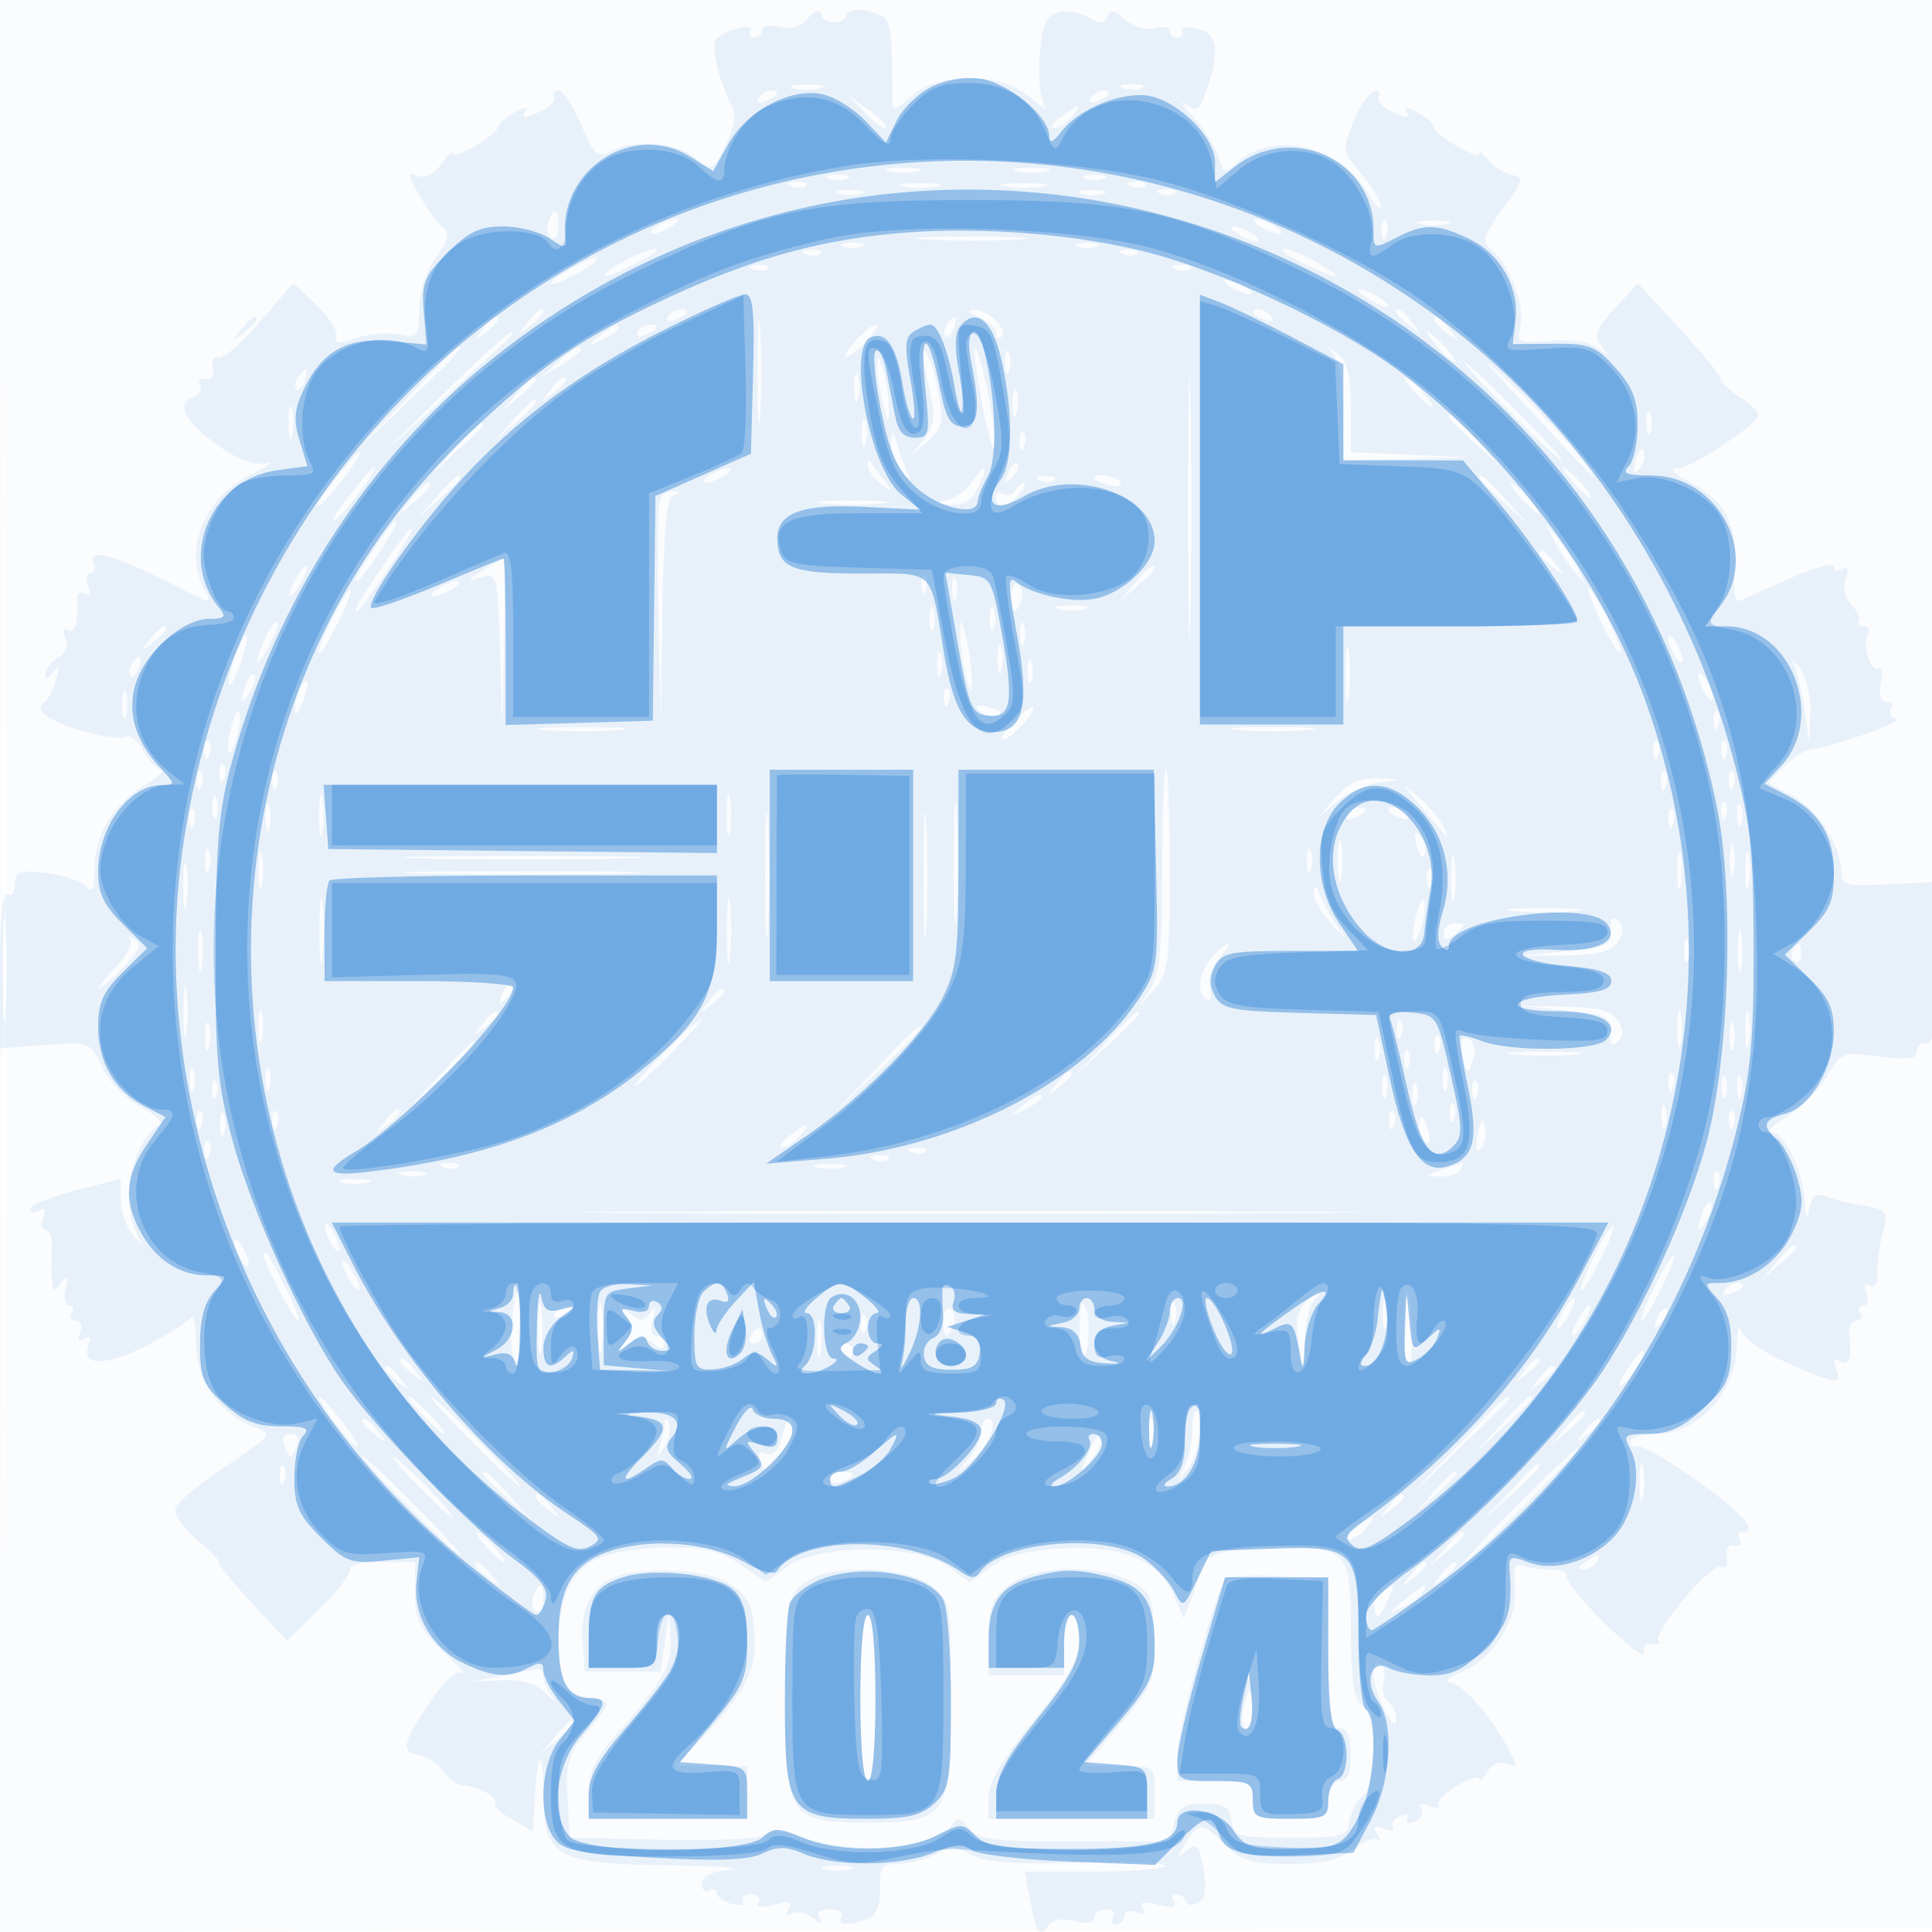 <svg xmlns="http://www.w3.org/2000/svg" width="256" height="256"><path fill="#1976D2" fill-opacity=".016" fill-rule="evenodd" d="M0 128.004v128.004l128.25-.254 128.25-.254.254-127.75L257.008 0H0zm.485.496c0 70.4.119 99.053.265 63.672s.146-92.98 0-128S.485 58.1.485 128.5"/><path fill="#1976D2" fill-opacity=".079" fill-rule="evenodd" d="M107.038 2.455c-.906 1.091-2.198 1.471-3.714 1.09-1.293-.324-2.324-.131-2.324.436 0 .56-.477 1.019-1.059 1.019s-.807-.408-.499-.907c.758-1.225-3.77-.029-4.59 1.213-.651.986.516 5.768 2.157 8.841.583 1.091.284 2.817-.883 5.106-1.757 3.447-1.771 3.453-4.056 1.603-2.518-2.039-8.1-2.446-11.152-.812-1.719.92-2.184.502-3.899-3.5C75.948 14.045 74.579 12 73.977 12s-.858.384-.567.854c.29.469-.612 1.373-2.005 2.007-1.789.815-2.331.829-1.848.047.487-.789.074-.781-1.436.027C66.954 15.56 66 16.408 66 16.82s-1.35 1.546-3 2.521-3 1.422-3 .993-.687.202-1.527 1.402c-.972 1.386-2.12 1.953-3.155 1.556-1.402-.538-1.363-.174.277 2.618 1.048 1.784 2.451 3.7 3.117 4.258.929.777.705 1.701-.951 3.942-1.316 1.779-2.184 4.459-2.213 6.831-.045 3.698-.19 3.874-2.748 3.366-1.486-.296-4.047-.068-5.691.505-2.28.795-2.88.754-2.524-.173.257-.669-.925-2.548-2.626-4.177L38.867 37.5l-4.525 5.252c-2.489 2.889-4.965 4.981-5.501 4.65-.536-.332-.832.23-.658 1.248.192 1.119-.206 1.741-1.007 1.575-.729-.151-1.038.19-.687.757.351.568-.021 1.285-.827 1.594-2.396.92-1.314 3.169 3.04 6.323 2.773 2.009 4.854 2.803 6.447 2.46 1.293-.278.468.392-1.833 1.489-6.21 2.961-9.084 9.98-6.253 15.27 1.042 1.947.981 1.945-3.034-.103-8.74-4.459-12.45-5.555-11.638-3.438.301.783.124 1.423-.391 1.423s-.65.749-.299 1.664c.398 1.037.241 1.418-.418 1.011-.582-.359-1.037-.096-1.013.586.116 3.209-.357 4.803-1.259 4.246-.582-.36-.724.077-.345 1.065.397 1.036.011 2.029-1.012 2.601-.909.51-1.647 1.467-1.639 2.127.01.749.41.636 1.066-.3.8-1.143.883-.905.35 1-.385 1.375-1.066 2.737-1.513 3.026-1.561 1.012.619 2.632 5.253 3.906 2.569.706 5.089 1.026 5.599.71.511-.316 1.522.536 2.248 1.892s1.806 2.468 2.401 2.47-.357.88-2.115 1.952c-4.325 2.637-6.759 6.632-6.759 11.096 0 2.684-.282 3.36-1.022 2.445-.563-.694-2.935-1.498-5.273-1.785-3.734-.458-4.25-.283-4.25 1.442 0 1.08-.45 1.686-1 1.346-.642-.397-1 3.14-1 9.894v10.511l5.96-.439c5.937-.437 5.965-.426 7.552 2.918.876 1.847 3.13 4.186 5.009 5.197s3.067 2.083 2.64 2.379c-3.69 2.564-5.271 9.874-3.106 14.356 1.019 2.11 1.002 2.118-.5.243-.855-1.068-1.555-3.155-1.555-4.638v-2.698l-6 1.512c-3.3.831-6 1.932-6 2.447s.526.611 1.17.213c.787-.486.961-.178.531.941-.351.915-.185 1.664.368 1.664.554 0 .92 1.013.813 2.25-.106 1.238-.116 3.15-.022 4.25.145 1.698.332 1.774 1.242.5.861-1.205.975-1.058.578.75-.271 1.238-.058 2.25.473 2.25s.687.45.347 1-.093 1 .548 1c.643 0 .899.696.57 1.552-.389 1.014-.193 1.304.563.836.762-.471.951-.174.552.865-1.066 2.778 2.183 2.823 7.571.105 2.858-1.441 5.527-3.124 5.931-3.739.404-.616.741.911.75 3.391.017 4.972 3.03 9.285 7.736 11.074 2.467.938 2.381 1.057-3.709 5.147-3.429 2.302-6.469 4.797-6.756 5.544-.29.755.981 2.642 2.861 4.251 1.861 1.591 3.131 2.911 2.823 2.933-.309.023 1.605 2.384 4.251 5.248l4.812 5.207 4.455-4.373c2.45-2.405 4.223-4.748 3.94-5.207-.284-.459 1.536-.834 4.043-.834H55v4.132c0 3.475.597 4.699 3.75 7.694 2.063 1.96 3.215 3.241 2.562 2.848-.737-.444-2.332.948-4.205 3.67-3.807 5.533-4.096 6.809-1.634 7.217 1.085.18 2.563 1.135 3.284 2.122.722.987 1.859 1.825 2.528 1.863 1.984.112 4.736 1.611 4.288 2.336-.228.369.819 1.38 2.327 2.246l2.742 1.573.237-4.575c.328-6.338 1.121-6.573 1.121-.332 0 8.219 1.665 9.168 16.439 9.374 6.633.093 10.374.345 8.311.56-2.491.261-3.75.896-3.75 1.891 0 .825.45 1.221 1 .881s1-.194 1 .324c0 .519.901 1.178 2.001 1.466 1.101.288 1.75.115 1.441-.383-.308-.499.168-.907 1.058-.907s1.329.468.975 1.04c-.421.681.301.803 2.09.354 2.101-.527 2.547-.385 1.93.615q-.813 1.31.394.559c.659-.407 1.94-.139 2.847.596 1.175.953 1.432.977.897.086-.506-.843-.061-1.25 1.367-1.25 1.165 0 1.84.45 1.5 1-.692 1.12 1.164 1.213 3.608.18 1.045-.442 1.569-1.817 1.5-3.93-.094-2.825.219-3.252 2.392-3.265 1.375-.008 3.625-.6 5-1.316 2.072-1.079 2.871-1.066 4.666.074 1.609 1.023 5.253 1.297 14.157 1.067 6.595-.17 11.782.028 11.525.44s-4.54.75-9.518.75h-9.053l.701 3.75c.825 4.415 1.347 5.151 2.421 3.413.509-.823 1.737-1.042 3.446-.613 1.677.421 2.655.259 2.655-.442 0-.609.702-1.108 1.559-1.108s1.281.45.941 1-.141 1 .441 1 1.059-.498 1.059-1.107.698-.839 1.552-.511c.999.383 1.302.191.851-.539-.492-.797.113-.93 2.032-.449 1.789.449 2.511.327 2.09-.354-.354-.572-.204-1.04.333-1.04.536 0 1.125.436 1.309.968.186.542.914.607 1.656.146.93-.578 1.118-1.913.634-4.494-.594-3.166-.902-3.496-2.234-2.396-1.377 1.138-1.393 1.033-.143-.974 1.768-2.839 2.263-2.816 5.329.25 2.103 2.103 3.439 2.5 8.411 2.5 4.363 0 6.565-.515 8.411-1.967 1.376-1.082 2.859-1.645 3.295-1.25.437.394.424.078-.03-.703-.619-1.067-.397-1.256.892-.761.944.362 1.47.26 1.17-.226s.149-1.15 1-1.477c.875-.336 1.284-.169.942.384s.067.72.942.384c.851-.327 1.25-1.073.888-1.659-.417-.674-.029-.823 1.058-.406.944.362 1.492.296 1.218-.147-.273-.443.828-1.588 2.448-2.545s2.96-1.377 2.976-.934c.017.444.479.038 1.027-.901.592-1.016 1.641-1.461 2.586-1.099 1.385.532 1.426.301.317-1.791-2.431-4.59-6.207-8.902-7.829-8.941-.897-.022-.177-.671 1.599-1.444 4.235-1.84 7.458-7.036 7.009-11.298-.26-2.474-.004-3.151 1.04-2.75.761.292 2.499.531 3.862.531s2.246.373 1.964.83 1.971 3.269 5.007 6.25 5.378 4.745 5.204 3.92c-.19-.904.28-1.368 1.184-1.167.825.184 1.174.008.775-.391-.997-.998 7.176-10.591 8.386-9.843.535.331.83-.231.656-1.249-.192-1.119.206-1.741 1.007-1.575.729.151 1.04-.187.691-.75-.348-.564-.134-1.025.476-1.025 2.198 0-.598-2.974-6.958-7.4-3.536-2.46-6.789-4.251-7.231-3.978-.441.273-.802.019-.802-.563s1.634-1.059 3.632-1.059c5.24 0 10.322-5.488 10.484-11.321.064-2.299.326-3.369.583-2.38.261 1.005 2.913 2.881 6.008 4.25 6.547 2.895 7.442 3.002 6.592.787-.43-1.119-.256-1.427.531-.941 1.18.729 1.554-.385 1.222-3.645-.098-.963.327-1.75.944-1.75s.844-.45.504-1-.156-1 .41-1c.565 0 .74-.749.389-1.664-.4-1.042-.241-1.418.425-1.007.633.392 1.051-.25 1.032-1.586-.017-1.233.299-3.64.702-5.347.694-2.935.552-3.134-2.612-3.665-1.84-.308-4.098-.859-5.016-1.222-1.221-.484-1.79-.035-2.114 1.665-.334 1.748-.477 1.507-.58-.974-.162-3.926-2.689-9.198-4.412-9.204-.673-.002.256-.906 2.065-2.009s4.169-3.496 5.244-5.318c1.902-3.224 2.087-3.295 6.96-2.67 3.806.488 5.007.326 5.007-.678 0-.727.563-1.209 1.25-1.071.925.185 1.324-2.569 1.535-10.587l.284-10.837-6.536.337c-5.814.3-6.537.133-6.535-1.512.004-3.465-3.096-8.389-6.403-10.17l-3.299-1.777 2.076-2.076c1.142-1.142 2.596-2.153 3.231-2.246 3.66-.537 12.697-3.721 11.641-4.101-.691-.248-1.002-.863-.691-1.366s.036-.915-.611-.915c-.71 0-.989-.976-.703-2.47.26-1.358.119-2.252-.311-1.985-1.024.632-2.243-3.227-1.434-4.536.343-.555.072-1.009-.602-1.009s-.947-.279-.606-.619c.34-.341-.05-1.288-.868-2.105-.891-.892-1.229-2.295-.845-3.507q.64-2.016-.466-1.335c-.609.376-1.107.213-1.107-.362 0-.576-2.588.114-5.75 1.533s-6.204 2.769-6.758 3.001c-.623.261-.868-1.348-.641-4.203.457-5.739-1.204-9.006-5.816-11.445-2.342-1.239-2.915-1.885-1.698-1.914 1.925-.046 10.663-5.863 10.663-7.099 0-.393-1.125-1.452-2.5-2.353s-2.5-1.985-2.5-2.409-2.469-3.446-5.487-6.714l-5.487-5.943-3.05 3.339c-2.595 2.842-2.858 3.586-1.763 4.988 1.145 1.465 1.097 1.498-.439.294-1.071-.838-3.463-1.214-6.299-.989-4.316.344-4.54.238-4.006-1.889.652-2.598-1.418-8.155-3.763-10.099-1.447-1.2-1.308-1.736 1.423-5.5 2.703-3.724 2.831-4.206 1.199-4.504-1.005-.184-2.39-1.058-3.078-1.941-.687-.884-1.25-1.271-1.25-.86 0 .412-1.35-.049-3-1.024s-3-2.109-3-2.521-.954-1.26-2.121-1.885c-1.51-.808-1.923-.816-1.436-.027.483.782-.059.768-1.848-.047-1.393-.634-2.259-1.596-1.924-2.137s.037-.793-.66-.561-1.93 2.084-2.74 4.115c-1.416 3.548-1.371 3.814 1.128 6.784 1.43 1.7 2.599 3.619 2.597 4.265s-.882-.268-1.956-2.028c-3.739-6.133-12.359-8.035-17.073-3.769-1.661 1.503-1.835 1.454-2.489-.707-.386-1.278-1.89-3.656-3.34-5.285-1.451-1.629-1.9-2.402-.997-1.718 1.411 1.07 1.796.798 2.75-1.937 1.823-5.231 1.428-7.589-1.361-8.122-1.358-.26-2.232-.087-1.941.383.291.471.052.856-.53.856S155 4.592 155 4.094s-.915-.668-2.033-.375c-1.161.304-2.832-.192-3.896-1.155-1.445-1.308-1.97-1.392-2.337-.375-.373 1.035-.897 1.061-2.488.124-1.109-.652-2.927-.948-4.041-.656-1.628.425-2.104 1.539-2.431 5.686-.224 2.836.06 5.832.629 6.657.57.825-.224.375-1.764-1-3.911-3.492-12.328-3.58-15.961-.167-1.523 1.431-2.46 1.817-2.423 1 .033-.733-.011-3.647-.097-6.475-.145-4.708-.388-5.199-2.883-5.825-1.645-.413-2.867-.258-3.083.392-.471 1.411-2.922 1.386-3.395-.035-.228-.684-.903-.467-1.759.565m-1.788 9.234c.963.252 2.537.252 3.5 0 .963-.251.175-.457-1.75-.457s-2.713.206-1.75.457m43.5-.027c.688.278 1.813.278 2.5 0 .688-.277.125-.504-1.25-.504s-1.937.227-1.25.504m-48.243 1.327c-.35.566.051.734.941.393 1.732-.665 2.049-1.382.611-1.382-.518 0-1.216.445-1.552.989m44 0c-.35.566.051.734.941.393 1.732-.665 2.049-1.382.611-1.382-.518 0-1.216.445-1.552.989m-29.785 2.061c1.222 1.287 2.416 2.139 2.652 1.894s-.763-1.296-2.222-2.338l-2.652-1.894zm25.837.482c-1.068.807-1.46 1.468-.873 1.468.588 0 1.629-.675 2.314-1.5 1.557-1.876 1.067-1.866-1.441.032m-22.797 7.175c1.244.239 3.044.23 4-.02s-.062-.446-2.262-.435-2.982.216-1.738.455m17 0c1.244.239 3.044.23 4-.02s-.062-.446-2.262-.435-2.982.216-1.738.455m-25.012.955c.688.278 1.813.278 2.5 0 .688-.277.125-.504-1.25-.504s-1.937.227-1.25.504m34 0c.688.278 1.813.278 2.5 0 .688-.277.125-.504-1.25-.504s-1.937.227-1.25.504m-38.937 1.021c.721.289 1.584.253 1.916-.079s-.258-.568-1.312-.525c-1.165.048-1.402.285-.604.604m14.937.023c1.237.238 3.263.238 4.5 0 1.237-.239.225-.434-2.25-.434s-3.487.195-2.25.434m13.514.012c1.52.229 3.77.223 5-.014s-.014-.425-2.764-.418-3.756.202-2.236.432m16.549-.035c.721.289 1.584.253 1.916-.079s-.258-.568-1.312-.525c-1.165.048-1.402.285-.604.604m-38.544 1.01c.973.254 2.323.237 3-.037s-.119-.481-1.769-.461-2.204.244-1.231.498m32 0c.973.254 2.323.237 3-.037s-.119-.481-1.769-.461-2.204.244-1.231.498m10.544-.01c.721.289 1.584.253 1.916-.079s-.258-.568-1.312-.525c-1.165.048-1.402.285-.604.604m-81.162 3.785c-.31.807-.133 1.734.393 2.059s.956-.336.956-1.468c0-2.415-.556-2.658-1.349-.591M87 30c-.825.533-1.05.969-.5.969s1.675-.436 2.5-.969 1.05-.969.5-.969-1.675.436-2.5.969m80 0c.825.533 1.95.969 2.5.969s.325-.436-.5-.969-1.95-.969-2.5-.969-.325.436.5.969m16.079.583c.048 1.165.285 1.402.604.605.289-.722.253-1.585-.079-1.917s-.568.258-.525 1.312m5.171-.894c.963.252 2.537.252 3.5 0 .963-.251.175-.457-1.75-.457s-2.713.206-1.75.457M164 31c.825.533 1.95.969 2.5.969s.325-.436-.5-.969-1.95-.969-2.5-.969-.325.436.5.969m-41.211.741c3.459.196 8.859.195 12-.003s.311-.358-6.289-.356-9.17.164-5.711.359m-11.039.921c.688.278 1.813.278 2.5 0 .688-.277.125-.504-1.25-.504s-1.937.227-1.25.504m31 0c.688.278 1.813.278 2.5 0 .688-.277.125-.504-1.25-.504s-1.937.227-1.25.504m-60 1.91c-3.877 2.103-3.438 2.829.5.827 3.77-1.918 4.437-2.414 3.167-2.359-.505.022-2.154.711-3.667 1.532m24.063-.889c.721.289 1.584.253 1.916-.079s-.258-.568-1.312-.525c-1.165.048-1.402.285-.604.604m42 0c.721.289 1.584.253 1.916-.079s-.258-.568-1.312-.525c-1.165.048-1.402.285-.604.604m21.27-.31c1.029.921 6.917 3.626 6.917 3.178 0-.576-5.544-3.551-6.617-3.551-.394 0-.529.168-.3.373M75.75 35.572c-3.738 2.028-3.511 2.873.25.928 1.65-.853 3-1.765 3-2.026 0-.643-.107-.607-3.25 1.098m24.063.111c.721.289 1.584.253 1.916-.079s-.258-.568-1.312-.525c-1.165.048-1.402.285-.604.604m56 0c.721.289 1.584.253 1.916-.079s-.258-.568-1.312-.525c-1.165.048-1.402.285-.604.604M163 38c.825.533 1.95.969 2.5.969s.325-.436-.5-.969-1.95-.969-2.5-.969-.325.436.5.969m17 .43c0 .275.9.981 2 1.57s2 .845 2 .57-.9-.981-2-1.57-2-.845-2-.57M100.374 49.5c.002 6.05.167 8.396.366 5.213.199-3.182.197-8.132-.004-11-.201-2.867-.364-.263-.362 5.787m57.066 18c0 15.4.139 21.56.308 13.689s.169-20.47-.001-28c-.169-7.529-.308-1.089-.307 14.311M69.872 42.75c-1.243 1.586-1.208 1.621.378.378C71.916 41.821 72.445 41 71.622 41c-.207 0-.995.788-1.75 1.75m18.635-.761c-.35.566.051.734.941.393 1.732-.665 2.049-1.382.611-1.382-.518 0-1.216.445-1.552.989m41.243.042c1.238.498 2.25 1.444 2.25 2.103s.289.91.643.557c.974-.975-1.666-3.7-3.515-3.628-1.102.043-.901.356.622.968m36.25-.638c0 .216.698.661 1.552.989.89.341 1.291.173.941-.393-.587-.951-2.493-1.406-2.493-.596m19-.015c0 .207.787.995 1.75 1.75 1.586 1.243 1.621 1.208.378-.378-1.307-1.666-2.128-2.195-2.128-1.372M31.872 43.75c-1.243 1.586-1.208 1.621.378.378.962-.755 1.75-1.543 1.75-1.75 0-.823-.821-.294-2.128 1.372m32 0c-1.243 1.586-1.208 1.621.378.378C65.916 42.821 66.445 42 65.622 42c-.207 0-.995.788-1.75 1.75m61.587-.683c-.363.586-.445 1.281-.183 1.543s.743-.218 1.069-1.067c.676-1.762.1-2.072-.886-.476M190 42.378c0 .207.787.995 1.75 1.75 1.586 1.243 1.621 1.208.378-.378-1.307-1.666-2.128-2.195-2.128-1.372M79.441 44.555c-1.864 1.494-1.852 1.512.309.465 1.237-.6 2.25-1.3 2.25-1.555 0-.765-.519-.544-2.559 1.09m5.066-.566c-.35.566.051.734.941.393 1.732-.665 2.049-1.382.611-1.382-.518 0-1.216.445-1.552.989m28.987 1.017c-2.556 2.825-1.468 3.087 1.22.295 1.218-1.266 1.85-2.301 1.405-2.301s-1.626.903-2.625 2.006M58.711 52.25l-8.379 8.25 7.584-6.943c4.171-3.819 8.243-7.531 9.048-8.25.806-.719 1.163-1.307.795-1.307-.369 0-4.44 3.712-9.048 8.25M190.5 46c.995 1.1 2.035 2 2.31 2s-.315-.9-1.31-2-2.035-2-2.31-2 .315.9 1.31 2m-61.351.5c-.031 1.1.545 4.925 1.278 8.5.734 3.575 1.369 5.375 1.41 4 .042-1.375-.534-5.2-1.278-8.5-.745-3.3-1.379-5.1-1.41-4m-75.178 6.25L47.5 59.5l6.75-6.471C60.52 47.018 61.457 46 60.721 46c-.153 0-3.191 3.038-6.75 6.75m19.89-4.691-2.361 2.06 2.75-1.675c1.513-.921 2.75-1.847 2.75-2.059 0-.781-.835-.335-3.139 1.674m48.625.191a304 304 0 0 0 1.063 5.368c.358 1.708-.076 3.358-1.25 4.75L120.5 60.5l2.304-1.953c1.967-1.669 2.206-2.545 1.637-6-.366-2.226-1.072-4.722-1.567-5.547-.626-1.041-.744-.659-.388 1.25m10.672-.25c0 1.375.227 1.938.504 1.25.278-.687.278-1.812 0-2.5-.277-.687-.504-.125-.504 1.25m43.592-1.002c.719.807 1.25 4.076 1.25 7.702V61l8.25-.201 8.25-.201-7.75-.341-7.75-.341V54.08c0-4.386-.435-6.164-1.75-7.159-1.489-1.127-1.563-1.115-.5.077m25.216 6.502c10.118 10.909 10.851 11.613 7.284 7-1.701-2.2-5.705-6.475-8.898-9.5-4.915-4.656-4.667-4.272 1.614 2.5m-85.748-5c.01 1.1.362 3.35.782 5 .686 2.695.765 2.746.782.5.01-1.375-.342-3.625-.782-5-.627-1.959-.797-2.067-.782-.5m83.782 6c3.543 3.575 6.667 6.5 6.942 6.5s-2.399-2.925-5.942-6.5-6.667-6.5-6.942-6.5 2.399 2.925 5.942 6.5M39.459 50.067c-.363.586-.445 1.281-.183 1.543s.743-.218 1.069-1.067c.676-1.762.1-2.072-.886-.476m73.736 1.433c.02 1.65.244 2.204.498 1.231s.237-2.323-.037-3-.481.119-.461 1.769m-44.79.75L66.5 54.5l2.25-1.905c1.237-1.048 2.25-2.06 2.25-2.25 0-.8-.805-.209-2.595 1.905m4.467-.5c-1.243 1.586-1.208 1.621.378.378C74.916 50.821 75.445 50 74.622 50c-.207 0-.995.788-1.75 1.75M187.5 52c.995 1.1 2.035 2 2.31 2s-.315-.9-1.31-2-2.035-2-2.31-2 .315.9 1.31 2m-53.305 1.5c.02 1.65.244 2.204.498 1.231s.237-2.323-.037-3-.481.119-.461 1.769M38.232 56c0 1.925.206 2.712.457 1.75.252-.962.252-2.538 0-3.5-.251-.962-.457-.175-.457 1.75m29.692-.25L65.5 58.5l2.75-2.424C70.82 53.81 71.459 53 70.674 53c-.179 0-1.416 1.237-2.75 2.75m150.234.25c0 1.375.227 1.938.504 1.25.278-.687.278-1.812 0-2.5-.277-.687-.504-.125-.504 1.25m-103.963 1.5c.02 1.65.244 2.204.498 1.231s.237-2.323-.037-3-.481.119-.461 1.769M192 55.313c0 .172 1.463 1.635 3.25 3.25l3.25 2.937-2.937-3.25c-2.738-3.029-3.563-3.71-3.563-2.937M60.437 59.25 57.5 62.5l3.25-2.937c1.788-1.615 3.25-3.078 3.25-3.25 0-.773-.825-.092-3.563 2.937m57.649-.691c-.047 1.132.622 2.932 1.488 4 .866 1.067 1.268 1.343.893.613-.375-.731-1.045-2.531-1.488-4-.648-2.144-.824-2.265-.893-.613m16.993.024c.048 1.165.285 1.402.604.605.289-.722.253-1.585-.079-1.917s-.568.258-.525 1.312m81.652 2.337c-.435 1.663-.305 2.054.437 1.312.582-.582.86-1.647.62-2.369-.25-.749-.703-.295-1.057 1.057m-170.871.83C42.983 65.223 41.765 67 42.259 67c.277 0 1.705-1.575 3.173-3.5 2.725-3.572 3.055-4.921.428-1.75m69.14-.039c0 .574.787 1.662 1.75 2.417 1.619 1.269 1.64 1.222.283-.628-.807-1.1-1.594-2.187-1.75-2.417s-.283.054-.283.628m18.564.996c-.542 1.425-.428 1.54.56.56.684-.679.991-1.486.683-1.793-.308-.308-.867.247-1.243 1.233M47.86 63.75C44.983 67.223 43.765 69 44.259 69c.277 0 1.705-1.575 3.173-3.5 2.725-3.572 3.055-4.921.428-1.75M94 63c-.825.533-1.05.969-.5.969s1.675-.436 2.5-.969 1.05-.969.5-.969-1.675.436-2.5.969m34.796.881c-.724 1.034-2.212 2.107-3.306 2.384-1.643.415-1.554.522.51.611 1.749.076 2.847-.64 3.656-2.384 1.371-2.956.978-3.235-.86-.611M208.5 64c.995 1.1 2.035 2 2.31 2s-.315-.9-1.31-2-2.035-2-2.31-2 .315.9 1.31 2M57.924 65.75 55.5 68.5l2.75-2.424C60.82 63.81 61.459 63 60.674 63c-.179 0-1.416 1.237-2.75 2.75m79.889-2.067c.721.289 1.584.253 1.916-.079s-.258-.568-1.312-.525c-1.165.048-1.402.285-.604.604m7.187-.3c0 .211.901.619 2.001.907 1.101.288 1.75.115 1.441-.383-.538-.871-3.442-1.313-3.442-.524m51-.07c0 .172 1.463 1.635 3.25 3.25l3.25 2.937-2.937-3.25c-2.738-3.029-3.563-3.71-3.563-2.937M54.405 66.25 52.5 68.5l2.25-1.905C56.864 64.805 57.455 64 56.655 64c-.19 0-1.202 1.013-2.25 2.25m80.085-1.234c-.346.559-1.047.758-1.559.441-.512-.316-.931-.098-.931.484 0 1.529 1.554 1.301 3-.441.685-.825.991-1.5.681-1.5s-.846.457-1.191 1.016M201.5 66c.995 1.1 2.035 2 2.31 2s-.315-.9-1.31-2-2.035-2-2.31-2 .315.9 1.31 2m-114.061.298c-.274.714-.358 7.577-.188 15.25l.31 13.952.22-14.667c.159-10.626.563-14.805 1.469-15.171.979-.395.972-.521-.031-.583-.705-.043-1.506.505-1.78 1.219m21.811.43c2.063.216 5.438.216 7.5 0 2.063-.215.375-.392-3.75-.392s-5.812.177-3.75.392M50.232 71.75c-2.589 3.739-3.43 5.25-2.924 5.25.234 0 1.617-1.8 3.073-4 2.959-4.471 2.83-5.552-.149-1.25m.986 2.5c-3.65 5.39-4.439 6.75-3.919 6.75.23 0 2.061-2.475 4.07-5.5 2.008-3.025 3.443-5.5 3.189-5.5s-1.757 1.912-3.34 4.25m154.654-2.75c.54 1.1 1.714 2.9 2.61 4l1.628 2-.982-2c-.54-1.1-1.714-2.9-2.61-4l-1.628-2zM204 73.378c0 .207.787.995 1.75 1.75 1.586 1.243 1.621 1.208.378-.378-1.307-1.666-2.128-2.195-2.128-1.372M64 75.577c-2.252 1.357-2.281 1.447-.286.909 2.167-.585 2.222-.377 2.54 9.708l.324 10.306.211-11.25c.116-6.187.099-11.234-.039-11.215s-1.375.714-2.75 1.542M39 77c-.589 1.1-.845 2-.57 2s.981-.9 1.57-2 .845-2 .57-2-.981.9-1.57 2m111.405.25L148.5 79.5l2.25-1.905c1.238-1.048 2.25-2.06 2.25-2.25 0-.8-.805-.209-2.595 1.905m-28.326.333c.048 1.165.285 1.402.604.605.289-.722.253-1.585-.079-1.917s-.568.258-.525 1.312m4.079.417c0 1.375.227 1.938.504 1.25.278-.687.278-1.812 0-2.5-.277-.687-.504-.125-.504 1.25M58 78c-.825.533-1.05.969-.5.969s1.675-.436 2.5-.969 1.05-.969.5-.969-1.675.436-2.5.969m76 .941c0 2.415.556 2.658 1.349.591.31-.807.133-1.734-.393-2.059s-.956.336-.956 1.468m-90.049 3.156c-1.15 2.253-1.919 4.268-1.709 4.478s1.36-1.634 2.556-4.097c2.726-5.609 1.989-5.941-.847-.381m168.251.381c1.196 2.463 2.347 4.307 2.556 4.097.453-.452-3.588-8.575-4.265-8.575-.257 0 .512 2.015 1.709 4.478M123.158 82c0 1.375.227 1.938.504 1.25.278-.687.278-1.812 0-2.5-.277-.687-.504-.125-.504 1.25m8 0c0 1.375.227 1.938.504 1.25.278-.687.278-1.812 0-2.5-.277-.687-.504-.125-.504 1.25m9.092-1.311c.963.252 2.537.252 3.5 0 .963-.251.175-.457-1.75-.457s-2.713.206-1.75.457M35.162 84.543c-1.675 3.677-1.355 4.462.456 1.119.846-1.562 1.351-3.026 1.123-3.255-.229-.228-.939.733-1.579 2.136M127.237 84c0 1.375.343 3.85.763 5.5.681 2.676.763 2.73.763.5 0-1.375-.343-3.85-.763-5.5-.681-2.676-.763-2.73-.763-.5m7.921 0c0 1.375.227 1.938.504 1.25.278-.687.278-1.812 0-2.5-.277-.687-.504-.125-.504 1.25m-115.286.75c-1.243 1.586-1.208 1.621.378.378.962-.755 1.75-1.543 1.75-1.75 0-.823-.821-.294-2.128 1.372m11.239 2.361c-.616 1.767-.945 3.388-.731 3.602s.893-1.057 1.509-2.824.945-3.388.731-3.602-.893 1.057-1.509 2.824M178.31 89.5c.005 3.3.192 4.529.415 2.732s.218-4.497-.01-6c-.229-1.503-.411-.032-.405 3.268m42.721-5c0 .55.436 1.675.969 2.5s.969 1.05.969.5-.436-1.675-.969-2.5-.969-1.05-.969-.5m-88.836 3c.02 1.65.244 2.204.498 1.231s.237-2.323-.037-3-.481.119-.461 1.769m-8.037.5c0 1.375.227 1.938.504 1.25.278-.687.278-1.812 0-2.5-.277-.687-.504-.125-.504 1.25m-106.699.067c-.363.586-.445 1.281-.183 1.543s.743-.218 1.069-1.067c.676-1.762.1-2.072-.886-.476M136.158 89c0 1.375.227 1.938.504 1.25.278-.687.278-1.812 0-2.5-.277-.687-.504-.125-.504 1.25m101.492-1c.439.825 1.087 3.525 1.44 6l.643 4.5.133-4.059c.079-2.383-.516-4.86-1.44-6-.866-1.067-1.215-1.266-.776-.441M32.624 90.539c-.965 2.514-.681 3.163.498 1.136.584-1.004.851-2.036.593-2.293-.257-.258-.749.263-1.091 1.157M225.031 89.5c0 .55.436 1.675.969 2.5s.969 1.05.969.5-.436-1.675-.969-2.5-.969-1.05-.969-.5M39.624 91.539c-.343.893-.595 2.15-.561 2.793.035.642.495.09 1.022-1.227s.779-2.574.56-2.793-.679.333-1.021 1.227M16.195 93.5c.02 1.65.244 2.204.498 1.231s.237-2.323-.037-3-.481.119-.461 1.769m108.884-.917c.048 1.165.285 1.402.604.605.289-.722.253-1.585-.079-1.917s-.568.258-.525 1.312m4.689 1.585c.582.582 1.647.86 2.369.62.749-.25.295-.703-1.057-1.057-1.663-.435-2.054-.305-1.312.437m4.518 1.531c-1.218 1.266-1.85 2.301-1.405 2.301.975 0 4.613-3.888 4.03-4.307-.226-.162-1.407.741-2.625 2.006m-103.715.872c-.367 1.466-.475 2.858-.24 3.094.236.235.73-.771 1.098-2.236.367-1.466.475-2.858.24-3.094-.236-.235-.73.771-1.098 2.236m196.508-.988c.048 1.165.285 1.402.604.605.289-.722.253-1.585-.079-1.917s-.568.258-.525 1.312M72.25 96.735c2.612.206 6.888.206 9.5 0s.475-.375-4.75-.375-7.362.169-4.75.375m92.03.001c2.629.207 6.679.204 9-.005 2.321-.21.17-.379-4.78-.376s-6.849.175-4.22.381M27.079 99.583c.048 1.165.285 1.402.604.605.289-.722.253-1.585-.079-1.917s-.568.258-.525 1.312m192 0c.048 1.165.285 1.402.604.605.289-.722.253-1.585-.079-1.917s-.568.258-.525 1.312m9 0c.048 1.165.285 1.402.604.605.289-.722.253-1.585-.079-1.917s-.568.258-.525 1.312m-199 3c.048 1.165.285 1.402.604.605.289-.722.253-1.585-.079-1.917s-.568.258-.525 1.312m-3 1c.048 1.165.285 1.402.604.605.289-.722.253-1.585-.079-1.917s-.568.258-.525 1.312m10 0c.048 1.165.285 1.402.604.605.289-.722.253-1.585-.079-1.917s-.568.258-.525 1.312m90.31 10.917c.001 7.15.161 9.944.353 6.208.193-3.735.192-9.585-.003-13-.194-3.414-.352-.358-.35 6.792m27.611.777c0 10.392-.343 13.815-1.58 15.75l-1.58 2.473 2.08-2.361c1.886-2.14 2.08-3.612 2.08-15.75 0-7.364-.225-13.389-.5-13.389s-.5 5.975-.5 13.277m66.079-11.694c.048 1.165.285 1.402.604.605.289-.722.253-1.585-.079-1.917s-.568.258-.525 1.312m9 0c.048 1.165.285 1.402.604.605.289-.722.253-1.585-.079-1.917s-.568.258-.525 1.312M101.392 116c0 7.425.157 10.463.35 6.75s.192-9.787 0-13.5c-.193-3.713-.35-.675-.35 6.75m21 0c0 7.425.157 10.463.35 6.75s.192-9.787 0-13.5c-.193-3.713-.35-.675-.35 6.75m54.532-10.25-2.424 2.75 2.5-2.17c1.375-1.193 3.85-2.363 5.5-2.6l3-.43-3.076-.15c-2.218-.108-3.751.617-5.5 2.6M42.272 108c0 2.475.195 3.487.434 2.25.238-1.237.238-3.263 0-4.5-.239-1.237-.434-.225-.434 2.25m54 0c0 2.475.195 3.487.434 2.25.238-1.237.238-3.263 0-4.5-.239-1.237-.434-.225-.434 2.25m91.713-1.493c3.982 4.796 4.318 5.106 3.23 2.982-.566-1.106-2.084-2.903-3.372-3.993-2.26-1.912-2.255-1.876.142 1.011M28.158 107c0 1.375.227 1.938.504 1.25.278-.687.278-1.812 0-2.5-.277-.687-.504-.125-.504 1.25m7.037 1.5c.02 1.65.244 2.204.498 1.231s.237-2.323-.037-3-.481.119-.461 1.769m192.884-.917c.048 1.165.285 1.402.604.605.289-.722.253-1.585-.079-1.917s-.568.258-.525 1.312m2.079.417c0 1.375.227 1.938.504 1.25.278-.687.278-1.812 0-2.5-.277-.687-.504-.125-.504 1.25m-205.079.583c.048 1.165.285 1.402.604.605.289-.722.253-1.585-.079-1.917s-.568.258-.525 1.312m153.428-.594c-.35.566.051.734.941.393 1.732-.665 2.049-1.382.611-1.382-.518 0-1.216.445-1.552.989m5.493-.596c0 .216.698.661 1.552.989.89.341 1.291.173.941-.393-.587-.951-2.493-1.406-2.493-.596m37.079 1.19c.048 1.165.285 1.402.604.605.289-.722.253-1.585-.079-1.917s-.568.258-.525 1.312M177.272 114c0 2.475.195 3.487.434 2.25.238-1.237.238-3.263 0-4.5-.239-1.237-.434-.225-.434 2.25m10.459-1.92c.354 1.352.807 1.806 1.057 1.057.24-.722-.038-1.787-.62-2.369-.742-.742-.872-.351-.437 1.312m41.501 1.92c0 1.925.206 2.713.457 1.75.252-.963.252-2.537 0-3.5-.251-.963-.457-.175-.457 1.75m-202.074 0c0 1.375.227 1.938.504 1.25.278-.687.278-1.812 0-2.5-.277-.687-.504-.125-.504 1.25m7.094 1.5c.011 2.2.216 2.982.455 1.738s.23-3.044-.02-4-.446.062-.435 2.262m138.906-1.5c0 1.375.227 1.938.504 1.25.278-.687.278-1.812 0-2.5-.277-.687-.504-.125-.504 1.25m19.128 2.5c.008 2.75.202 3.756.432 2.236s.223-3.77-.014-5-.425.014-.418 2.764m29.966-1c.011 2.2.216 2.982.455 1.738s.23-3.044-.02-4-.446.062-.435 2.262m9 0c.011 2.2.216 2.982.455 1.738s.23-3.044-.02-4-.446.062-.435 2.262m-206.966 2c.008 2.75.202 3.756.432 2.236s.223-3.77-.014-5-.425.014-.418 2.764m31.905-3.753c6.98.171 18.68.172 26 .001s1.609-.312-12.691-.312c-14.3-.001-20.289.139-13.309.311m0 2c6.98.171 18.68.172 26 .001s1.609-.312-12.691-.312c-14.3-.001-20.289.139-13.309.311m132.888.836c.048 1.165.285 1.402.604.605.289-.722.253-1.585-.079-1.917s-.568.258-.525 1.312M42.328 123.5c.005 3.85.185 5.302.402 3.228.216-2.075.213-5.225-.008-7s-.398-.078-.394 3.772m54 0c.005 3.85.185 5.302.402 3.228.216-2.075.213-5.225-.008-7s-.398-.078-.394 3.772m77.735-5.266c-.034.954 1.175 3.001 2.687 4.548s1.99 1.892 1.06.766c-.929-1.127-2.138-3.174-2.687-4.549-.686-1.72-1.016-1.959-1.06-.765M.374 128.5c.002 6.05.167 8.396.366 5.213.199-3.182.197-8.132-.004-11-.201-2.867-.364-.263-.362 5.787m187.197-6.929c-.367 1.466-.475 2.858-.24 3.094.236.235.73-.771 1.098-2.236.367-1.466.475-2.858.24-3.094-.236-.235-.73.771-1.098 2.236m13.205-.838c2.352.212 5.952.209 8-.006s.124-.388-4.276-.384c-4.4.003-6.076.179-3.724.39m12.641 2.484c.076 2.093-.458 2.333-6.417 2.887l-6.5.605 6.396-.105c4.89-.079 6.651-.51 7.478-1.826.762-1.214.768-2.036.021-2.783-.748-.748-1.036-.387-.978 1.222M26.272 126c0 2.475.195 3.488.434 2.25.238-1.237.238-3.263 0-4.5-.239-1.237-.434-.225-.434 2.25m165.061-2.349c0 .984.337 1.038 1.334.211.733-.609 1.333-1.202 1.333-1.318s-.6-.211-1.333-.211a1.33 1.33 0 0 0-1.334 1.318M230.272 126c0 2.475.195 3.488.434 2.25.238-1.237.238-3.263 0-4.5-.239-1.237-.434-.225-.434 2.25m-213.008-1.48c.42.463-.451 2.11-1.937 3.661-1.486 1.55-2.476 2.819-2.201 2.819s1.746-1.301 3.269-2.89c2.119-2.212 2.456-3.071 1.437-3.661-.733-.423-.988-.391-.568.071M223.158 126c0 1.375.227 1.938.504 1.25.278-.687.278-1.812 0-2.5-.277-.687-.504-.125-.504 1.25m-62.503.829c-1.811 2.001-2.175 4.732-.748 5.613.498.309.667-.355.375-1.474-.311-1.187.209-2.853 1.248-4.001.979-1.082 1.555-1.967 1.28-1.967s-1.245.823-2.155 1.829m76.888-.898c-.317.512-.193 1.167.274 1.456s.85-.13.85-.931c0-1.686-.316-1.833-1.124-.525M24.3 134c0 3.025.187 4.262.416 2.75s.229-3.988 0-5.5-.416-.275-.416 2.75m42.264-2.293c-.542 1.425-.428 1.54.56.56.684-.679.991-1.486.683-1.793-.308-.308-.867.247-1.243 1.233m27.308 1.043c-1.243 1.586-1.208 1.621.378.378.963-.755 1.75-1.543 1.75-1.75 0-.823-.821-.294-2.128 1.372M34.232 136c0 1.925.206 2.713.457 1.75.252-.963.252-2.537 0-3.5-.251-.963-.457-.175-.457 1.75m173.268-2.111c5.437.554 5.992.825 5.917 2.894-.058 1.609.23 1.97.978 1.222.747-.747.741-1.569-.021-2.783-.809-1.288-2.566-1.75-6.978-1.833l-5.896-.11zm14.752 2.611c.011 2.2.216 2.982.455 1.738s.23-3.044-.02-4-.446.062-.435 2.262m9 0c.011 2.2.216 2.982.455 1.738s.23-3.044-.02-4-.446.062-.435 2.262m-167.38-.75c-1.243 1.586-1.208 1.621.378.378.963-.755 1.75-1.543 1.75-1.75 0-.823-.821-.294-2.128 1.372m82.581 2.5-3.953 4.25 4.25-3.953c2.338-2.174 4.25-4.087 4.25-4.25 0-.757-.871.001-4.547 3.953m-119.258-.75c.02 1.65.244 2.204.498 1.231s.237-2.323-.037-3-.481.119-.461 1.769m60.805 2c-2.429 2.475-4.191 4.5-3.916 4.5s2.487-2.025 4.916-4.5 4.191-4.5 3.916-4.5-2.487 2.025-4.916 4.5m97.079-2.917c.048 1.165.285 1.402.604.605.289-.722.253-1.585-.079-1.917s-.568.258-.525 1.312m44.116.917c.02 1.65.244 2.204.498 1.231s.237-2.323-.037-3-.481.119-.461 1.769m-113.229 4.25-5.466 5.75 5.75-5.466c3.162-3.006 5.75-5.594 5.75-5.75 0-.742-.956.124-6.034 5.466m66.192-2.75c0 1.375.227 1.938.504 1.25.278-.687.278-1.812 0-2.5-.277-.687-.504-.125-.504 1.25m7.921-.417c.048 1.165.285 1.402.604.605.289-.722.253-1.585-.079-1.917s-.568.258-.525 1.312m3.694 1.008c.557 2.915.838 3.004 1.5.474.278-1.065-.049-2.149-.727-2.409-.836-.321-1.085.303-.773 1.935m-135.32 2.659L54.5 146.5l4.25-3.953c3.952-3.676 4.71-4.547 3.953-4.547-.163 0-2.076 1.912-4.25 4.25m127.626-1.667c.048 1.165.285 1.402.604.605.289-.722.253-1.585-.079-1.917s-.568.258-.525 1.312m14.697-.85c2.352.212 5.952.209 8-.006s.124-.388-4.276-.384c-4.4.003-6.076.179-3.724.39M25.158 143c0 1.375.227 1.938.504 1.25.278-.687.278-1.812 0-2.5-.277-.687-.504-.125-.504 1.25m10 0c0 1.375.227 1.938.504 1.25.278-.687.278-1.812 0-2.5-.277-.687-.504-.125-.504 1.25m156 0c0 1.375.227 1.938.504 1.25.278-.687.278-1.812 0-2.5-.277-.687-.504-.125-.504 1.25m-51.286.75c-1.243 1.586-1.208 1.621.378.378 1.666-1.307 2.195-2.128 1.372-2.128-.207 0-.995.787-1.75 1.75m43.286.25c0 1.375.227 1.938.504 1.25.278-.687.278-1.812 0-2.5-.277-.687-.504-.125-.504 1.25m37.921-.417c.048 1.165.285 1.402.604.605.289-.722.253-1.585-.079-1.917s-.568.258-.525 1.312m7.079.417c0 1.375.227 1.938.504 1.25.278-.687.278-1.812 0-2.5-.277-.687-.504-.125-.504 1.25m2 0c0 1.375.227 1.938.504 1.25.278-.687.278-1.812 0-2.5-.277-.687-.504-.125-.504 1.25m-202.079.583c.048 1.165.285 1.402.604.605.289-.722.253-1.585-.079-1.917s-.568.258-.525 1.312m159.079.417c0 1.375.227 1.938.504 1.25.278-.687.278-1.812 0-2.5-.277-.687-.504-.125-.504 1.25m7.921-.417c.048 1.165.285 1.402.604.605.289-.722.253-1.585-.079-1.917s-.568.258-.525 1.312m-59.638 1.972c-1.864 1.494-1.852 1.512.309.465 1.238-.6 2.25-1.3 2.25-1.555 0-.765-.519-.544-2.559 1.09m56.638 1.028c.048 1.165.285 1.402.604.605.289-.722.253-1.585-.079-1.917s-.568.258-.525 1.312m28.079.417c0 1.375.227 1.938.504 1.25.278-.687.278-1.812 0-2.5-.277-.687-.504-.125-.504 1.25m-194.079.583c.048 1.165.285 1.402.604.605.289-.722.253-1.585-.079-1.917s-.568.258-.525 1.312m3.079.417c0 1.375.227 1.938.504 1.25.278-.687.278-1.812 0-2.5-.277-.687-.504-.125-.504 1.25m6.921-.417c.048 1.165.285 1.402.604.605.289-.722.253-1.585-.079-1.917s-.568.258-.525 1.312m14.793.167c-1.243 1.586-1.208 1.621.378.378 1.666-1.307 2.195-2.128 1.372-2.128-.207 0-.995.787-1.75 1.75m133.207-.167c.048 1.165.285 1.402.604.605.289-.722.253-1.585-.079-1.917s-.568.258-.525 1.312m45 0c.048 1.165.285 1.402.604.605.289-.722.253-1.585-.079-1.917s-.568.258-.525 1.312m-41.079.858c0 .793.408 1.693.907 2.001.498.309.671-.34.383-1.441-.611-2.335-1.29-2.63-1.29-.56m7.825.885c-.373 1.825-.233 2.482.393 1.856.533-.533.793-1.805.576-2.826-.291-1.375-.543-1.123-.969.97m-91.266.206c-1.068.807-1.46 1.468-.873 1.468.588 0 1.629-.675 2.314-1.5 1.557-1.876 1.067-1.866-1.441.032m-77.48 2.051c.048 1.165.285 1.402.604.605.289-.722.253-1.585-.079-1.917s-.568.258-.525 1.312m93.734.1c.721.289 1.584.253 1.916-.079s-.258-.568-1.312-.525c-1.165.048-1.402.285-.604.604m-5 1c.721.289 1.584.253 1.916-.079s-.258-.568-1.312-.525c-1.165.048-1.402.285-.604.604m-57 1c.721.289 1.584.253 1.916-.079s-.258-.568-1.312-.525c-1.165.048-1.402.285-.604.604m49.437.006c.963.252 2.537.252 3.5 0 .963-.251.175-.457-1.75-.457s-2.713.206-1.75.457M191 155c-2.327.745-2.349.808-.309.9 1.205.055 2.469-.35 2.809-.9s.479-.955.309-.9zm-137.731.693c.973.254 2.323.237 3-.037s-.119-.481-1.769-.461-2.204.244-1.231.498m173.81.89c.048 1.165.285 1.402.604.605.289-.722.253-1.585-.079-1.917s-.568.258-.525 1.312m-181.829.106c.962.252 2.538.252 3.5 0 .962-.251.175-.457-1.75-.457s-2.712.206-1.75.457m180.374 3.85c-.965 2.514-.681 3.163.498 1.136.584-1.004.851-2.036.593-2.293-.257-.258-.749.263-1.091 1.157m-138.799.211c23.279.149 61.079.149 84 0 22.921-.15 3.875-.272-42.325-.272s-64.954.122-41.675.272m-43.794 1.75c0 .55.436 1.675.969 2.5s.969 1.05.969.5-.436-1.675-.969-2.5-.969-1.05-.969-.5m168.171 4.022c-1.197 2.463-1.966 4.478-1.709 4.478.677 0 4.718-8.123 4.265-8.575-.209-.21-1.36 1.634-2.556 4.097M31.031 164.5c0 .55.436 1.675.969 2.5s.969 1.05.969.5-.436-1.675-.969-2.5-.969-1.05-.969-.5m204.374 2.75-1.905 2.25 2.25-1.905c2.114-1.79 2.705-2.595 1.905-2.595-.19 0-1.202 1.012-2.25 2.25M35 166.373c0 1.08 3.972 8.627 4.541 8.627.275 0-.465-1.912-1.644-4.25-2.318-4.597-2.897-5.472-2.897-4.377m184.202 4.149c-1.197 2.463-1.966 4.478-1.709 4.478.677 0 4.718-8.123 4.265-8.575-.209-.21-1.36 1.634-2.556 4.097M46 169c.589 1.1 1.295 2 1.57 2s.019-.9-.57-2-1.295-2-1.57-2-.019.9.57 2m182.507 1.989c-.35.566.051.734.941.393 1.732-.665 2.049-1.382.611-1.382-.518 0-1.216.445-1.552.989m-160.683 4.057c-.212 2.225-.041 4.587.38 5.25.421.662.772-1.159.781-4.046.018-6.235-.618-6.895-1.161-1.204M71.3 176c0 3.025.187 4.262.416 2.75s.229-3.988 0-5.5-.416-.275-.416 2.75m8 0c0 3.025.187 4.262.416 2.75s.229-3.988 0-5.5-.416-.275-.416 2.75m93.551-3.25c-1.011 1.213-1.253 2.825-.787 5.25l.673 3.5.131-4.05c.073-2.228.672-4.59 1.332-5.25s.955-1.2.655-1.2-1.202.787-2.004 1.75m10.381 1.25c0 1.925.206 2.713.457 1.75.252-.963.252-2.537 0-3.5-.251-.963-.457-.175-.457 1.75m2.768 2c0 2.933.319 5.014.709 4.624.715-.714.462-8.765-.3-9.541-.225-.229-.409 1.984-.409 4.917m-42.93-.25c-.038 2.338.103 4.25.313 4.25.849 0 1.222-4.762.514-6.569-.535-1.366-.777-.688-.827 2.319m12.088-1.75c0 1.375.227 1.938.504 1.25.278-.687.278-1.812 0-2.5-.277-.687-.504-.125-.504 1.25M207 174c-.589 1.1-.845 2-.57 2s.981-.9 1.57-2 .845-2 .57-2-.981.9-1.57 2m-133.493-.011c-.35.566.051.734.941.393 1.732-.665 2.049-1.382.611-1.382-.518 0-1.216.445-1.552.989m9.365.261c1.164 1.483 1.164 2.017 0 3.5-1.243 1.586-1.208 1.621.378.378 1.403-1.101 2.047-1.126 3.25-.128 1.036.86 1.5.898 1.5.122 0-.617-.48-1.122-1.067-1.122-.628 0-.807-.927-.435-2.25.469-1.667.377-1.878-.356-.814-.86 1.247-1.229 1.247-2.816 0-1.672-1.315-1.71-1.288-.454.314m42.128.691c0 2.415.556 2.658 1.349.591.31-.807.133-1.734-.393-2.059s-.956.336-.956 1.468m84 .059c-.589 1.1-.845 2-.57 2s.981-.9 1.57-2 .845-2 .57-2-.981.9-1.57 2m10.564-.293c-.542 1.425-.428 1.54.56.56.684-.679.991-1.486.683-1.793-.308-.308-.867.247-1.243 1.233M108.252 177.5c.011 2.2.216 2.982.455 1.738s.23-3.044-.02-4-.446.062-.435 2.262m5.827-1.917c.048 1.165.285 1.402.604.605.289-.722.253-1.585-.079-1.917s-.568.258-.525 1.312M99.5 177c-.34.55-.141 1 .441 1s1.059-.45 1.059-1-.198-1-.441-1-.719.45-1.059 1m12 2c.34.55.816 1 1.059 1s.441-.45.441-1-.477-1-1.059-1-.781.45-.441 1m104.011 2.623c-.945 1.443-1.224 2.318-.62 1.944 1.154-.713 3.483-4.567 2.759-4.567-.231 0-1.193 1.18-2.139 2.623M53 180.378c0 .207.788.995 1.75 1.75 1.586 1.243 1.621 1.208.378-.378-1.307-1.666-2.128-2.195-2.128-1.372m148.872 1.372c-1.243 1.586-1.208 1.621.378.378 1.666-1.307 2.195-2.128 1.372-2.128-.207 0-.995.787-1.75 1.75M51 181.378c0 .207.788.995 1.75 1.75 1.586 1.243 1.621 1.208.378-.378-1.307-1.666-2.128-2.195-2.128-1.372m152.872 1.372c-1.243 1.586-1.208 1.621.378.378 1.666-1.307 2.195-2.128 1.372-2.128-.207 0-.995.787-1.75 1.75m-159.894 5.22c1.164 1.633 2.626 3.285 3.25 3.671s-.125-.951-1.665-2.97c-3.343-4.382-4.603-4.94-1.585-.701M56 187.5c1.292 1.375 2.574 2.5 2.849 2.5s-.557-1.125-1.849-2.5-2.574-2.5-2.849-2.5.557 1.125 1.849 2.5m6.5 3.5c3.266 3.3 6.162 6 6.437 6s-2.171-2.7-5.437-6-6.162-6-6.437-6 2.171 2.7 5.437 6m130.471.75-6.471 6.75 6.75-6.471c3.713-3.559 6.75-6.597 6.75-6.75 0-.736-1.018.201-7.029 6.471m5.975-3-3.446 3.75 3.75-3.446c3.49-3.208 4.21-4.054 3.446-4.054-.167 0-1.854 1.688-3.75 3.75M152.232 190c0 1.925.206 2.713.457 1.75.252-.963.252-2.537 0-3.5-.251-.963-.457-.175-.457 1.75m5.768-.434c0 1.411-.475 3.548-1.055 4.75-1.019 2.11-1.002 2.118.5.243 1.422-1.776 2.23-7.559 1.055-7.559-.275 0-.5 1.155-.5 2.566m49.405-.316-1.905 2.25 2.25-1.905c1.238-1.048 2.25-2.06 2.25-2.25 0-.8-.805-.209-2.595 1.905M48 188.378c0 .207.788.995 1.75 1.75 1.586 1.243 1.621 1.208.378-.378-1.307-1.666-2.128-2.195-2.128-1.372m40.079.29c-.043.643-.338 1.993-.655 3-.547 1.741-.518 1.744.571.044.631-.983.925-2.333.655-3-.355-.875-.514-.887-.571-.044m15.488 1.923c-.422 1.679-1.146 2.401-2.058 2.051-.972-.373-1.217-.044-.792 1.063.526 1.37.882 1.274 2.449-.662 1.009-1.245 1.834-2.89 1.834-3.654 0-2.22-.728-1.61-1.433 1.202m26.433-.92c0 .919-.787 2.607-1.75 3.75-1.734 2.061-1.731 2.063.4.264 2.285-1.928 3.776-5.685 2.256-5.685-.498 0-.906.752-.906 1.671m79.872.079c-1.243 1.586-1.208 1.621.378.378.963-.755 1.75-1.543 1.75-1.75 0-.823-.821-.294-2.128 1.372M37.638 191.5c.317.825.705 1.5.862 1.5s.545-.675.862-1.5c.347-.905.005-1.5-.862-1.5s-1.209.595-.862 1.5m106.506 1.25c-1.091 2.55-1.066 2.609.34.809.834-1.068 1.516-2.305 1.516-2.75 0-1.52-.678-.81-1.856 1.941M201 199.5c-4.097 4.125-7.225 7.5-6.95 7.5s3.853-3.375 7.95-7.5 7.225-7.5 6.95-7.5-3.853 3.375-7.95 7.5m-147 0c3.543 3.575 6.667 6.5 6.942 6.5s-2.399-2.925-5.942-6.5-6.667-6.5-6.942-6.5 2.399 2.925 5.942 6.5m1.5-2.5c2.148 2.2 4.131 4 4.406 4s-1.258-1.8-3.406-4-4.131-4-4.406-4 1.258 1.8 3.406 4m161.752-.5c.011 2.2.216 2.982.455 1.738s.23-3.044-.02-4-.446.062-.435 2.262m-180.173-.917c.048 1.165.285 1.402.604.605.289-.722.253-1.585-.079-1.917s-.568.258-.525 1.312m162.867 2.167-3.446 3.75 3.75-3.446c3.49-3.208 4.21-4.054 3.446-4.054-.167 0-1.854 1.688-3.75 3.75M64 195.313c0 .172 1.463 1.635 3.25 3.25l3.25 2.937-2.937-3.25c-2.738-3.029-3.563-3.71-3.563-2.937m46 .656c0 .532.675.709 1.5.393.825-.317 1.5-.753 1.5-.969s-.675-.393-1.5-.393-1.5.436-1.5.969m79.924 1.781-2.424 2.75 2.75-2.424c1.512-1.334 2.75-2.571 2.75-2.75 0-.785-.81-.146-3.076 2.424M71 198.378c0 .207.787.995 1.75 1.75 1.586 1.243 1.621 1.208.378-.378-1.307-1.666-2.128-2.195-2.128-1.372m112.872 1.372c-1.243 1.586-1.208 1.621.378.378.963-.755 1.75-1.543 1.75-1.75 0-.823-.821-.294-2.128 1.372m-4.313 2.782c-1.068.807-1.46 1.468-.873 1.468.588 0 1.629-.675 2.314-1.5 1.557-1.876 1.067-1.866-1.441.032M64.5 205c.995 1.1 2.035 2 2.31 2s-.315-.9-1.31-2-2.035-2-2.31-2 .315.9 1.31 2m126.905.25-1.905 2.25 2.25-1.905c2.114-1.79 2.705-2.595 1.905-2.595-.19 0-1.202 1.012-2.25 2.25m-111.929 1.146C75.721 208.032 74 211.655 74 217.925c0 5.089 1.04 6.662 4.78 7.229 2.265.344 2.259.371-.803 4.072-2.718 3.285-3.047 4.35-2.78 9l.303 5.274 12.359.282c7.086.161 12.866-.139 13.546-.703q1.186-.984 5.14.425c6.718 2.392 17.555 1.435 19.654-1.736.649-.981 1.143-.871 2.18.482 1.152 1.503 3.12 1.75 13.962 1.75h12.621l.627-2.5c.512-2.039 1.24-2.5 3.95-2.5 2.684 0 3.383.432 3.641 2.25.299 2.105.804 2.25 7.82 2.25 6.942 0 7.523-.162 7.81-2.177.171-1.198.958-2.716 1.75-3.373 1.968-1.633 1.924-10.303-.06-11.95-1.126-.935-1.5-3.447-1.5-10.087 0-10.435-.438-10.913-10-10.913-6.012 0-10 1.184-10 2.97 0 .495-.485 2.167-1.078 3.715l-1.077 2.815-1.39-3.287c-1.913-4.526-6.985-6.54-15.158-6.019-4.295.273-7.144 1.048-9.028 2.454l-2.752 2.055-2.842-2.102c-4.091-3.024-17.213-3.045-21.341-.034l-2.834 2.066-3.398-2.316c-2.661-1.814-4.721-2.309-9.5-2.278-3.356.022-7.463.632-9.126 1.357M210 207c-.901.582-1.025.975-.309.985.655.008 1.469-.435 1.809-.985.767-1.242.421-1.242-1.5 0m-147 .378c0 .207.788.995 1.75 1.75 1.586 1.243 1.621 1.208.378-.378-1.307-1.666-2.128-2.195-2.128-1.372m123.872 1.372c-1.243 1.586-1.208 1.621.378.378 1.666-1.307 2.195-2.128 1.372-2.128-.207 0-.995.787-1.75 1.75m4 0c-1.243 1.586-1.208 1.621.378.378 1.666-1.307 2.195-2.128 1.372-2.128-.207 0-.995.787-1.75 1.75m-109.557.257c-3.002 1.21-4.489 4.378-4.123 8.785l.308 3.708h10l.608-4 .608-4 .142 3.615c.146 3.714-.988 5.686-7.552 13.138-2.396 2.719-3.306 4.716-3.306 7.25V241h21v-7h-9.392l3.028-3.25c5.813-6.238 7.364-8.935 7.364-12.803 0-5.174-.769-6.776-4.072-8.484-3.093-1.599-11.151-1.851-14.613-.456m26.185.188c-3.271 1.855-3.469 2.757-3.485 15.9-.019 15.627.503 16.405 10.985 16.405 10.499 0 11-.755 11-16.582 0-12.608-.034-12.8-2.635-14.845-2.984-2.348-12.359-2.866-15.865-.878m26.135.878c-2.21 1.738-2.635 2.867-2.635 7V222h10v-4c0-2.2.45-4 1-4s1 1.475 1 3.278c0 2.522-1.384 4.976-6 10.64-4.219 5.176-6 8.21-6 10.222V241h22v-3.5c0-3.495-.006-3.5-4.621-3.5h-4.622l4.622-5.409c4.251-4.977 4.62-5.838 4.606-10.75-.009-2.938-.346-5.836-.75-6.441-2.619-3.923-14.246-4.752-18.6-1.327m28.7-.81c-1.533 2.495-6.303 19.849-6.317 22.987L156 236h5c4.667 0 5 .167 5 2.5s.333 2.5 5 2.5 5-.167 5-2.5c0-1.556.567-2.5 1.5-2.5 1.048 0 1.5-1.056 1.5-3.5s-.452-3.5-1.5-3.5c-1.232 0-1.5-1.768-1.5-9.915v-9.914l-6.598-.336c-3.629-.184-6.809.008-7.067.428m-91.684 2.205c-.31.807-.133 1.734.393 2.059s.956-.336.956-1.468c0-2.415-.556-2.658-1.349-.591m112.501-.583c-.742.47-1.192 1.582-1 2.472.263 1.221.631 1.007 1.504-.87.636-1.368 1.086-2.48 1-2.472s-.763.4-1.504.87m2.848 1.204c-2.154 1.762-2.196 1.897-.306.973 1.207-.59 2.471-1.52 2.809-2.067.903-1.461.297-1.196-2.503 1.094M114 225c0 6.667.394 11 1 11s1-4.333 1-11-.394-11-1-11-1 4.333-1 11m68-3.173c0 1.069.672 3.233 1.494 4.809.945 1.812 1.496 2.243 1.5 1.173.003-.93-.483-1.993-1.081-2.363s-.865-1.52-.594-2.558.085-2.138-.413-2.446-.906.315-.906 1.385m-115.5.211-4 .753 4-.145c2.85-.104 4.575.443 6 1.903 1.1 1.127 1.438 1.317.75.421S72 222.815 72 222.171s-.338-1.107-.75-1.029zm98.255 4.462c-.263 1.375-.09 2.5.384 2.5.473 0 .861-1.125.861-2.5s-.173-2.5-.383-2.5-.599 1.125-.862 2.5m-91.35 3.75L71.5 232.5l2.25-1.905c2.114-1.79 2.705-2.595 1.905-2.595-.19 0-1.202 1.012-2.25 2.25m35.845 17.439c.963.252 2.537.252 3.5 0 .963-.251.175-.457-1.75-.457s-2.713.206-1.75.457"/><path fill="#1976D2" fill-opacity=".407" fill-rule="evenodd" d="M123.334 11.558c-1.741.886-3.79 2.899-4.553 4.474l-1.386 2.863-2.71-2.871c-1.49-1.579-4.056-3.166-5.701-3.528-4.201-.922-9.977 2.13-12.475 6.592L94.5 22.676l-3-1.889c-7.688-4.841-17.808 1.926-16.551 11.067.144 1.047-.333.991-2.104-.25C71.586 30.722 68.81 30 66.677 30c-3.098 0-4.581.704-7.378 3.501-3.103 3.103-3.46 3.992-3.15 7.829l.351 4.329-4.734-.455c-5.705-.549-9.093 1.317-11.48 6.323-1.296 2.718-1.418 4.135-.589 6.836l1.046 3.408-3.949.53c-8.902 1.194-13.283 11.585-7.714 18.296.948 1.142.69 1.403-1.381 1.403-3.388 0-8.302 4.266-9.662 8.389-1.27 3.848-.166 7.764 3.204 11.361 2.022 2.158 2.029 2.251.183 2.272-4.396.051-8.424 5.556-8.424 11.512 0 2.808.76 4.42 3.25 6.887l3.25 3.222-3.25 3.207c-2.592 2.558-3.25 4.017-3.25 7.213 0 4.71 2.188 8.466 6.113 10.496l2.817 1.456-2.465 3.632c-2.83 4.171-3.093 7.238-.971 11.342 1.958 3.785 5.247 6.011 8.883 6.011 2.918 0 2.923.01 1.028 2.105-1.336 1.476-1.905 3.591-1.905 7.082 0 4.358.406 5.34 3.266 7.895 2.505 2.239 4.24 2.918 7.45 2.918 3.254 0 3.917.267 2.984 1.2-.66.66-1.2 3.18-1.2 5.6 0 3.701.56 4.96 3.525 7.925 3.248 3.248 3.898 3.489 8.279 3.068l4.755-.457-.373 3.2c-.512 4.386 2.043 8.87 6.171 10.829 4 1.898 6.022 2.038 8.709.6 1.484-.795 1.934-.71 1.934.365 0 .77.933 2.586 2.073 4.035L76.145 228l-2.072 2.635c-2.447 3.11-2.795 9.996-.654 12.924 1.212 1.657 3.152 2.038 13.25 2.601 8.483.474 12.546.315 14.359-.562 2.004-.97 3.144-.961 5.5.044 4.088 1.744 12.795 1.668 17.143-.149 2.667-1.114 3.954-1.219 4.939-.402.733.608 6.528 1.313 12.88 1.566l11.547.46 3.059-3.059c3.583-3.584 4.543-3.772 5.403-1.06.805 2.537 3.453 3.185 11.456 2.805l6.393-.303 2.326-4.407c2.64-5.003 3.113-12.634.964-15.573-1.953-2.671-.982-5.774 1.407-4.496 1.003.537 3.473.976 5.489.976 2.836 0 4.436-.77 7.066-3.4 3.222-3.222 3.861-5.145 3.439-10.353-.167-2.052.058-2.161 2.533-1.22 3.415 1.299 8.269-.165 11.321-3.413 2.651-2.822 3.741-8.56 2.18-11.477-1.068-1.996-.909-2.137 2.407-2.137 2.628 0 4.493-.865 7.185-3.332 3.113-2.853 3.65-3.987 3.735-7.894.07-3.189-.474-5.197-1.805-6.669-1.882-2.08-1.878-2.105.3-2.105 3.764 0 7.759-2.751 9.585-6.6 1.453-3.061 1.56-4.323.631-7.425-.616-2.056-1.793-4.296-2.616-4.979-2.136-1.773-1.858-2.688 1.036-3.414 3.335-.837 6.461-6.123 6.465-10.932.003-3.034-.685-4.518-3.246-7l-3.25-3.15 3.25-3.164c2.687-2.616 3.25-3.921 3.25-7.528 0-5.036-1.855-8.165-6.162-10.392l-3.04-1.572 2.141-2.279C242.008 95.104 237.32 83 228.748 83h-2.808l2.17-2.935c5.03-6.803-.579-17.065-9.326-17.065-3.254 0-3.917-.267-2.984-1.2.66-.66 1.2-3.128 1.2-5.484 0-3.322-.656-5.018-2.92-7.55-2.624-2.936-3.461-3.261-8.275-3.217l-5.356.048.369-3.166c.509-4.355-2.058-8.842-6.175-10.796-4.271-2.027-5.948-2.046-9.693-.109-2.898 1.498-2.95 1.48-2.95-1.05 0-9.347-10.905-14.272-18.453-8.334L161 24.145v-2.671c0-3.237-4.744-8.001-8.726-8.762-3.44-.657-9.203 1.636-11.502 4.577-1.299 1.663-1.733 1.823-1.75.648-.036-2.531-5.434-6.972-9.116-7.501-2.057-.295-4.66.149-6.572 1.122m-11.499 10.985c-45.215 7.044-80.423 42.758-87.458 88.716-5.405 35.309 9.418 73.143 37.593 95.95 4.614 3.735 8.706 6.791 9.093 6.791s.937-.894 1.223-1.986c.394-1.505-.627-2.828-4.211-5.459-5.863-4.304-18.583-17.526-22.908-23.812-5.051-7.341-11.882-22.414-14.386-31.743-1.971-7.345-2.272-10.811-2.212-25.5.057-14.128.429-18.305 2.202-24.724 5.893-21.333 18.016-40.064 34.431-53.198C124.738-.056 212.265 31.988 227.508 107c2.313 11.384 1.647 33.022-1.363 44.284-2.438 9.12-8.375 22.2-13.801 30.408-5.189 7.847-17.458 20.57-25.094 26.022-3.932 2.807-6.25 5.171-6.25 6.374 0 1.051.338 1.912.75 1.912.413 0 4.702-2.965 9.53-6.589 19.107-14.34 32.785-35.425 38.885-59.94 1.822-7.325 2.226-11.723 2.2-23.971-.028-13.03-.383-16.314-2.702-25-5.794-21.695-19.003-42.351-35.657-55.757-23.265-18.728-52.959-26.75-82.171-22.2m6.165 8.45c-10.233 1.016-18.798 3.481-29.678 8.543-11.426 5.315-16.669 8.9-26.052 17.812-41.61 39.526-37.927 109.243 7.595 143.772 5.29 4.013 6.694 4.651 8.315 3.784 1.78-.953 1.53-1.322-2.865-4.224-10.496-6.931-22.17-20.533-28.693-33.43L43.966 162h169.143l-3.547 6.75c-6.629 12.613-16.61 23.944-28.902 32.808-2.402 1.732-2.617 2.233-1.398 3.244 1.168.97 2.673.264 7.934-3.718 32.407-24.533 45.027-68.964 30.775-108.351-5.844-16.151-18.112-32.606-32.363-43.406-8.231-6.238-24.226-13.707-34.608-16.159-10.068-2.378-22.618-3.205-33-2.175M87.921 43.75C76.89 49.296 68.428 55.563 61.003 63.687c-5.837 6.386-12.6 16.049-11.795 16.854.281.281 4.273-1.076 8.871-3.015S66.565 74 66.72 74s.28 4.966.28 11.036v11.036l9.75-.286 9.75-.286.174-14.888.173-14.889 6.327-2.798 6.326-2.798.284-10.563C100.008 41.226 99.783 39 98.719 39c-.742 0-5.601 2.138-10.798 4.75M159 67.525V96h19V83h15.5c8.525 0 15.5-.362 15.5-.804 0-1.437-6.121-10.564-10.694-15.946L193.845 61H178V48.248l-6.795-3.571c-3.737-1.964-8.012-4.033-9.5-4.599L159 39.05zM127.241 43.21c-.729.877-.779 2.879-.157 6.208.505 2.703.721 5.11.481 5.35s-.719-1.297-1.064-3.416c-.764-4.683-2.187-8.357-3.23-8.337-.424.009-1.415.423-2.202.921-1.167.738-1.246 1.931-.43 6.433.551 3.04.692 5.335.313 5.101s-.993-2.326-1.365-4.648c-.784-4.907-2.149-6.927-4.16-6.156-3.248 1.247-.139 17.557 3.972 20.835l2.552 2.035-7.349-.371c-8.31-.419-11.602.764-11.602 4.17 0 3.893 1.843 4.665 11.133 4.665 9.917 0 9.063-.82 10.943 10.5 1.283 7.725 3.027 10.5 6.6 10.5 3.96 0 4.803-3.546 3.074-12.93-1.165-6.319-1.213-7.869-.219-7.044 2.111 1.752 7.468 2.924 10.547 2.308 3.862-.772 7.922-4.674 7.922-7.612 0-6.191-10.729-9.85-17.379-5.926-3.86 2.277-5.457 1.068-3.01-2.279 1.641-2.243 1.657-9.037.039-16.004-1.187-5.111-3.326-6.813-5.409-4.303m1.408 4.54c1.318 6.679 1.051 8.75-1.127 8.75-1.586 0-2.182-1.03-3-5.181-1.519-7.704-2.722-7.726-1.934-.036.649 6.337.572 6.717-1.37 6.717-1.492 0-2.219-.826-2.639-3l-1.16-6.009c-.32-1.655-.938-2.788-1.374-2.519s-.137 3.761.665 7.759c1.149 5.735 2.106 7.892 4.533 10.219 2.94 2.819 8.214 4.091 8.292 2 .02-.523.639-2.038 1.375-3.368 1.304-2.352 1.06-10.371-.506-16.607-1.01-4.026-2.576-2.888-1.755 1.275m-1.762 37.447c1.442 8.314 1.853 9.337 3.867 9.623 3.228.458 3.638-1.65 2.053-10.543-1.355-7.601-1.456-7.784-4.459-8.08l-3.074-.303zM102 116v14h19v-28h-19zm25-.96c0 11.292-.283 13.594-2.109 17.174-2.574 5.046-10.489 13.094-17.891 18.194l-5.5 3.789 8-.66c16.952-1.4 34.043-10.102 41.286-21.021 2.658-4.008 2.708-4.367 2.408-17.304L152.889 102H127zm-83.807-6.79.307 4.25 25.75.267 25.75.267V104H42.885zm134.262-1.795c-3.444 3.443-3.437 10.819.015 15.905l2.47 3.64h-8.935c-7.911 0-9.057.229-10.005 2-.751 1.404-.757 2.586-.019 3.965.923 1.724 2.302 2 11.21 2.25l10.158.285 1.819 8.466c2.001 9.312 4.243 12.673 7.716 11.571 3.488-1.107 4.082-3.511 2.61-10.564-.74-3.549-1.217-6.583-1.059-6.741.158-.159 1.504.175 2.991.74 3.691 1.403 14.9 1.302 16.35-.148 2.155-2.155-.638-3.824-6.398-3.824-7.49 0-6.762-1.839.872-2.202 4.757-.227 6.25-.656 6.25-1.798 0-1.102-1.53-1.633-5.769-2-6.985-.605-8.291-2.56-1.428-2.138 5.438.335 8.442-1.259 6.587-3.495-2.648-3.19-20.89-.617-20.89 2.947 0 .706-.342.744-.975.111-.634-.634-.588-2.24.132-4.586 1.544-5.029.314-10.214-3.272-13.8-3.697-3.697-7.126-3.889-10.43-.584m1.341 1.295c-3.447 3.984-2.742 10.506 1.676 15.5 3.141 3.552 7.926 3.842 8.237.5.116-1.237.495-3.878.844-5.868 1.374-7.83-6.408-15.16-10.757-10.132m-135.129 8.917c-.367.366-.667 3.516-.667 7V130h12.5c6.875 0 12.5.382 12.5.85 0 2.93-14.449 17.939-20.989 21.802-4.141 2.447-3.773 3.243 1.239 2.68 15.817-1.779 27.209-5.924 36.412-13.252C92.89 135.528 95 131.675 95 123.196V116H69.667c-13.934 0-25.634.3-26 .667m140.579 18.531c.284.74 1.297 4.857 2.252 9.15 1.792 8.054 3.471 10.112 6.101 7.481 1.259-1.258 1.213-2.463-.361-9.386-1.786-7.861-1.839-7.946-5.157-8.266-2.483-.24-3.218.024-2.835 1.021M68 171.427c0 .784-.787 1.632-1.75 1.884-1.667.435-1.667.463 0 .573 2.516.167 2.172 3.593-.5 4.968-2.189 1.127-2.191 1.144-.081.612 1.537-.388 2.304-.025 2.634 1.244.256.986.517-1.02.581-4.458.064-3.437-.109-6.25-.384-6.25s-.5.642-.5 1.427m3.136 4.393c-.128 5.951-.01 6.3 2.036 6 1.194-.176 2.375-.995 2.625-1.82.366-1.211.197-1.259-.872-.25-1.99 1.878-2.925 1.517-2.925-1.128 0-1.311 1.01-3.119 2.25-4.028 2.248-1.648 2.248-1.649.075-1.078-1.699.446-2.27.07-2.614-1.722-.241-1.262-.5.55-.575 4.026m8.27-4.434c-.293.762-.391 3.349-.219 5.75l.313 4.364 4.5.082 4.5.081-4.25-.386-4.25-.387v-4.881c0-4.759.082-4.892 3.25-5.286l3.25-.403-3.281-.16c-1.996-.097-3.49.383-3.813 1.226M93.2 171.2c-.66.66-1.2 3.262-1.2 5.783 0 4.218.194 4.575 2.435 4.476 1.339-.058 3.139-.691 4-1.405 1.287-1.068 1.86-1.055 3.229.074 1.487 1.227 1.554 1.16.631-.628-.567-1.1-1.343-3.724-1.724-5.831l-.692-3.831-2.439 2.633c-1.342 1.448-2.472 3.171-2.51 3.831-.039.659-.433.298-.875-.802-.981-2.438-.321-3.816 1.495-3.119.868.333 1.15 0 .792-.932-.677-1.763-1.558-1.833-3.142-.249m14.939.833c-1.298 1.082-1.861 1.967-1.25 1.967 1.491 0 1.421 5.29-.089 6.8-.933.933-.878 1.197.25 1.185 1.689-.018 4.982-1.947 3.362-1.97-1.463-.02-1.667-7.239-.23-8.128 1.889-1.167 3.818.182 3.818 2.67 0 1.289-.73 2.752-1.622 3.251-1.424.797-1.336 1.108.723 2.55 1.289.903 2.806 1.635 3.372 1.627s.352-.459-.473-1c-1.333-.876-1.333-1.094 0-1.97q1.504-.985.25-1c-.687-.008-1.25-.915-1.25-2.015s.511-2 1.135-2-.009-.9-1.408-2c-3.111-2.447-3.613-2.445-6.588.033m16.755-1.342c-.058.445-.03 1.988.062 3.428.097 1.516-.457 2.859-1.315 3.188-.815.313-1.363 1.385-1.216 2.381.197 1.342 1.148 1.812 3.67 1.812 2.707 0 3.467-.434 3.707-2.12.212-1.485-.387-2.335-2-2.839l-2.302-.719 2.5-.811 2.5-.812-2.357-.099c-1.641-.07-2.186-.546-1.794-1.568.31-.807.133-1.734-.393-2.059s-1.004-.227-1.062.218m46.151 2.933c-4.372 3.104-5.178 3.976-2.28 2.468 2.459-1.279 2.745-.964 3.55 3.908.273 1.657.459 1.178.549-1.421.075-2.157.881-4.744 1.791-5.75 2.29-2.531.527-2.142-3.61.795M183.096 171c-.123.275-.368 1.966-.544 3.758s-.878 3.93-1.559 4.75c-.815.982-.866 1.492-.151 1.492 1.782 0 3.306-3.865 2.878-7.296-.22-1.762-.501-2.979-.624-2.704m3.079 4.785c-.162 4.889-.034 5.21 1.707 4.278 1.036-.554 2.18-1.782 2.543-2.729.606-1.579.496-1.573-1.32.071-1.942 1.757-1.988 1.708-2.368-2.556-.379-4.251-.392-4.23-.562.936M86 173.058c0 .694-.842.955-2.057.637-1.688-.441-1.846-.283-.878.884.914 1.101.871 1.815-.193 3.171-1.268 1.618-1.228 1.637.541.25 1.46-1.145 2.012-1.204 2.333-.25.231.688 1.128 1.25 1.992 1.25 1.404 0 1.396-.194-.069-1.814-1.169-1.292-1.333-2.122-.568-2.887.764-.764.76-1.267-.014-1.745-.598-.37-1.087-.143-1.087.504m15.564.235c.376.986.935 1.541 1.243 1.233s.001-1.114-.683-1.793c-.988-.98-1.102-.865-.56.56M110.5 173c-.34.55.11 1 1 1s1.34-.45 1-1-.79-1-1-1-.66.45-1 1m9.5 2.418c0 1.88-.232 4.243-.515 5.25-.283 1.008.146.482.955-1.168 1.707-3.484 2.007-7.5.56-7.5-.55 0-1 1.538-1 3.418m23-1.988c0 .787-1.012 1.626-2.25 1.864-2.234.431-2.234.435-.07.57 1.447.09 2.288.893 2.5 2.386.244 1.717 1.03 2.288 3.32 2.409 2.015.106 2.261.001.75-.32-1.356-.288-2.25-1.218-2.25-2.339 0-1.135.878-2.03 2.25-2.294l2.25-.434-2.25-.136c-1.273-.077-2.25-.787-2.25-1.636 0-.825-.45-1.5-1-1.5s-1 .644-1 1.43m12 .347c0 .978-.74 2.891-1.645 4.25l-1.644 2.473 2.04-2c2.405-2.358 3.881-6.5 2.316-6.5-.587 0-1.067.8-1.067 1.777m5.721 2.195c.858 2.185 1.932 3.743 2.385 3.462.918-.567-2.049-7.434-3.211-7.434-.404 0-.032 1.787.826 3.972m-63.692.282c-1.428 2.904-.74 4.857 1.072 3.045.588-.588.891-2.133.675-3.434l-.393-2.365zm27.569 1.482c-1.317 1.316-.481 3.264 1.402 3.264 1.1 0 2-.627 2-1.393 0-1.508-2.429-2.845-3.402-1.871M113 179.059c0 .582.45.781 1 .441s1-.816 1-1.059-.45-.441-1-.441-1 .477-1 1.059m19 6.882c0 .582-2.137 1.135-4.75 1.227-4.352.154-4.436.201-1 .56 2.474.259 3.75.898 3.75 1.878 0 1.784-4.414 6.394-6.121 6.394-.667 0-.97.242-.675.537.296.296 1.723-.002 3.172-.663 2.885-1.314 8.03-9.505 6.547-10.421-.508-.314-.923-.094-.923.488M97.524 189c-1.781 3.468-1.78 3.484.168 1.75 2.442-2.174 5.308-2.272 5.308-.183 0 1.169-.57 1.387-2.242.856-2.006-.636-2.096-.535-.858.957 1.583 1.907 1.442 2.161-1.937 3.51-1.868.746-2.022.999-.636 1.047 2.212.076 7.673-5.161 7.673-7.36 0-1.001-.883-1.577-2.417-1.577-1.329 0-2.606-.562-2.838-1.25s-1.232.325-2.221 2.25m13.702-1.426c.95.994 2.001 1.533 2.336 1.197s-.442-1.148-1.726-1.807c-2.233-1.145-2.26-1.118-.61.61m41.026 1.926c.011 2.2.216 2.982.455 1.738s.23-3.044-.02-4-.446.062-.435 2.262m5.415-2.833c-.367.366-.667 2.369-.667 4.45 0 2.548-.571 4.116-1.75 4.803-.963.561-1.22 1.033-.571 1.05 2.346.06 4.321-3.158 4.321-7.041 0-4.018-.168-4.428-1.333-3.262m-72.917 1.056c4.011.498 4.078 1.603.327 5.354-3.139 3.139-2.846 3.851.593 1.441 1.869-1.308 2.259-1.308 3.345 0 .677.815 1.737 1.467 2.357 1.449s.063-.921-1.24-2.006c-1.91-1.591-2.135-2.252-1.164-3.423 1.832-2.206.323-3.556-3.777-3.378l-3.691.16zm30.944 4.809c-1.543 1.357-3.455 2.468-4.25 2.468s-1.444.45-1.444 1c0 1.341.583 1.267 4.02-.51 1.606-.831 3.4-2.406 3.986-3.5 1.353-2.529 1.115-2.473-2.312.542m28.658-1.771c.624 1.01-1.362 3.603-3.852 5.031-1.1.631-1.498 1.161-.885 1.178 1.761.048 6.385-3.966 6.385-5.543 0-.785-.477-1.427-1.059-1.427s-.847.342-.589.761m21.898.955c1.512.229 3.988.229 5.5 0s.275-.416-2.75-.416-4.262.187-2.75.416m-83.969 13.407c-5.97 1.39-8.281 4.687-8.281 11.812 0 5.886 1.134 8.065 4.2 8.065 2.45 0 2.223.91-1.241 4.962-3.414 3.995-4.11 10.744-1.388 13.467 2.238 2.237 22.984 2.284 25.445.057 1.494-1.352 2.06-1.352 5.296 0 4.906 2.05 13.443 1.932 17.727-.245 3.303-1.679 3.541-1.679 5.211 0 1.45 1.457 3.562 1.759 12.316 1.759 10.74 0 14.434-.905 14.434-3.535 0-2.58 5.547-1.805 7.408 1.035 1.434 2.189 2.351 2.498 7.365 2.485 6.674-.018 7.327-.352 9.555-4.889 1.829-3.722 2.268-12.61.672-13.596-.55-.34-1-4.609-1-9.488 0-11.664-.503-12.186-11.36-11.801l-8.14.289-1.869 3.827c-1.819 3.723-1.9 3.767-3 1.597-.622-1.227-2.375-3.155-3.895-4.283-4.858-3.607-19.192-2.459-21.958 1.759-.516.787-1.228.743-2.5-.152-6.854-4.828-21.222-4.851-24.373-.04-.327.499-2.127.016-4-1.073-4.245-2.469-11.1-3.299-16.624-2.012m.304 3.865c-3.749 1.193-4.551 2.555-4.57 7.762L78 221h4.5c4.476 0 4.5-.019 4.5-3.5 0-2.444.452-3.5 1.5-3.5 1.818 0 2.012 4.168.34 7.316-.639 1.201-3.339 4.694-6 7.762-3.597 4.145-4.84 6.392-4.84 8.75V241h21v-3.445c0-3.365-.103-3.452-4.451-3.75l-4.45-.305 4.45-5.349c4.022-4.834 4.451-5.855 4.451-10.595 0-3.847-.497-5.696-1.863-6.932-2.221-2.01-10.464-2.937-14.552-1.636m25.815.44c-1.706.742-3.393 2.111-3.75 3.043s-.65 6.831-.65 13.111c0 14.457.674 15.418 10.811 15.418 5.473 0 7.242-.401 9-2.039 2.007-1.87 2.189-2.996 2.189-13.566 0-6.339-.455-12.377-1.012-13.417-1.899-3.548-11.061-4.956-16.588-2.55m28.101-.362c-3.945 1.176-5.501 3.474-5.501 8.125V221h10v-3.5c0-1.925.45-3.5 1-3.5s1 1.545 1 3.433c0 2.665-1.227 4.957-5.487 10.25-4.108 5.103-5.491 7.634-5.5 10.067L132 241h20v-3.443c0-3.321-.146-3.453-4.153-3.75l-4.152-.307 4.652-5.44c3.999-4.676 4.653-6.055 4.653-9.816 0-5.87-1.308-7.958-5.762-9.195-4.368-1.213-6.624-1.209-10.737.017m22.66 10.69c-1.739 5.915-3.161 11.99-3.161 13.5 0 2.626.215 2.744 5 2.744 4.667 0 5 .167 5 2.5s.333 2.5 5 2.5c4.607 0 5-.188 5-2.393 0-1.316.58-2.615 1.288-2.887 1.585-.609 1.484-5.963-.123-6.498-.782-.261-1.165-3.647-1.165-10.305V209h-13.678zM114 225c0 6.667.394 11 1 11s1-4.333 1-11-.394-11-1-11-1 4.333-1 11m50.742-.09c-.416 1.875-.528 3.638-.249 3.916 1.043 1.043 1.638-.742 1.327-3.98l-.322-3.346z"/><path fill="#1976D2" fill-opacity=".285" fill-rule="evenodd" d="M120.923 13.923c-1.608 1.608-2.923 3.665-2.923 4.571 0 1.15-1.018.569-3.368-1.923-3.68-3.902-8.072-4.695-13.16-2.376C98.805 15.41 96 19.642 96 22.45c0 2.086-.944 1.951-3.565-.511-2.72-2.556-9.144-2.831-12.639-.541C76.948 23.264 75 26.98 75 30.547c0 2.414-1.361 3.296-2.426 1.572-.907-1.466-5.615-1.946-9.25-.943-4.828 1.333-7.6 5.999-6.894 11.601.501 3.978.405 4.205-1.38 3.25-4.575-2.449-11.765-.142-13.855 4.445-1.47 3.225-1.542 8.011-.16 10.594.945 1.766.679 1.934-3.066 1.934-2.255 0-4.966.463-6.024 1.03C29.528 65.323 27 70.116 27 73.403 27 76.324 28.945 81 30.161 81c.461 0 .839.382.839.848s-1.322.885-2.937.931c-4.065.116-6.775 1.764-8.553 5.201-2.694 5.21-1.607 10.632 2.857 14.248l2.133 1.728-2.115.022c-3.268.034-7.217 3.73-8.476 7.932-.942 3.144-.852 4.408.521 7.301.913 1.925 2.771 4.094 4.129 4.821l2.469 1.321-3.477 2.865c-5.568 4.59-5.749 11.724-.424 16.686 1.238 1.153 3.065 2.096 4.062 2.096 2.395 0 2.289.643-.689 4.182-5.143 6.112-1.731 15.934 6.042 17.392 3.252.61 3.348.746 1.939 2.756-1.948 2.782-1.892 10.113.101 13.155 1.877 2.865 7.522 4.957 11.012 4.081l2.488-.625-1.63 3.151c-2.118 4.097-1.231 8.857 2.312 12.399 2.447 2.447 3.273 2.674 8.377 2.305 5.504-.398 5.639-.347 4.818 1.812-2.146 5.644 3.323 13.405 9.426 13.378 9.044-.039 10.284-3.752 2.828-8.467-2.592-1.64-8.386-6.501-12.875-10.803C13.583 161.699 11.902 96.123 51.554 54.09c16.185-17.158 37.407-28.392 60.673-32.119 10.853-1.739 30.953-.762 41.773 2.03 9.62 2.483 24.08 8.963 32.698 14.654 9.57 6.32 21.928 18.931 28.743 29.333 12.142 18.53 16.462 32.07 17.266 54.118.744 20.399-2.047 33.659-10.755 51.11-8.121 16.275-22.669 32.306-38.202 42.097l-2.75 1.733.026-2.773c.02-2.218 1.072-3.474 5.25-6.273 7.136-4.781 19.422-17.168 24.592-24.794 6.324-9.33 11.795-21.439 14.776-32.706 3.419-12.926 3.859-32.33 1.031-45.5-6.451-30.037-26.487-55.619-54.037-68.997-16.787-8.151-23.016-9.49-44.138-9.49s-27.351 1.339-44.138 9.49C29.434 62.675 11.31 132.178 46.031 183c5.427 7.943 13.83 16.824 20.815 22 3.753 2.78 6.104 5.264 6.153 6.5.061 1.54.383 1.302 1.402-1.036 1.935-4.442 7.855-6.831 15.552-6.274 4.011.29 7 1.131 8.802 2.476l2.728 2.037 2.842-2.102c4.121-3.046 17.229-3.046 21.35 0l2.842 2.102 2.728-2.037c3.344-2.496 12.989-3.404 18.133-1.706 1.975.652 4.45 2.277 5.5 3.612 2.294 2.916 3.122 3.062 3.122.55 0-3.16 2.341-4.093 10.771-4.291 10.819-.255 11.221.139 11.261 11.041.022 5.997.479 9.22 1.5 10.569.807 1.068 1.468 1.432 1.468.809s-.45-1.41-1-1.75c-.898-.555-1.496-6.5-.654-6.5.191 0 1.814.732 3.607 1.626 2.668 1.332 3.937 1.424 6.991.509 5.634-1.688 7.556-4.394 7.556-10.641 0-4.656.204-5.188 1.684-4.395 3.94 2.108 9.787.554 13.044-3.466 1.965-2.426 2.316-8.747.659-11.845-.991-1.851-.878-2.019 1.024-1.522 3.333.872 8.792-1.073 11.044-3.935 2.829-3.598 2.744-10.172-.18-13.889-1.873-2.382-1.943-2.721-.444-2.145 2.406.923 8.033-1.551 10.038-4.414.897-1.28 1.631-3.825 1.631-5.655 0-3.606-2.453-9.228-4.026-9.228-.536 0-.974-.45-.974-1s.64-1 1.423-1 2.793-1.152 4.466-2.56c5.588-4.702 5.073-13.368-1.024-17.228l-2.916-1.847 2.356-1.261c3.008-1.609 5.695-6.142 5.695-9.604 0-3.883-2.905-8.226-6.441-9.63-1.682-.668-3.196-1.312-3.364-1.431s.844-1.457 2.25-2.974c5.434-5.863 1.899-16.56-5.961-18.034-3.313-.621-3.357-.694-1.841-3.008 1.961-2.994 2.154-8.565.409-11.826-1.739-3.249-7.469-5.964-11.069-5.244l-2.785.557 1.502-3.01c1.985-3.98 1.002-8.925-2.464-12.391-2.45-2.45-3.269-2.675-8.408-2.303-5.397.39-5.639.31-4.647-1.545 1.488-2.78-.585-9.047-3.84-11.607-3.081-2.424-9.079-2.719-11.9-.586-2.655 2.009-3.347 1.888-2.729-.475.721-2.756-1.47-7.658-4.482-10.027-3.583-2.818-9.342-2.584-13.043.53l-2.966 2.496-.626-3.336c-1.708-9.107-15.383-11.526-19.687-3.483-1.129 2.108-1.178 2.09-2.428-.882-1.773-4.218-5.161-6.291-10.279-6.291-3.48 0-4.942.587-7.278 2.923M110 31.559c-10.452 2.355-15.902 4.367-26 9.595-57.597 29.822-68.901 107.248-22.352 153.094 9.148 9.01 13.273 11.856 16.102 11.111 1.237-.326 2.25-.915 2.25-1.309 0-.395-2.467-2.417-5.482-4.493-6.087-4.192-16.646-14.967-21.254-21.688-2.851-4.16-8.264-14.203-8.264-15.336 0-.293 37.623-.533 83.607-.533 79.209 0 83.572.092 82.951 1.75-3.955 10.559-18.551 28.558-28.984 35.744-3.066 2.111-5.574 3.973-5.574 4.137s.905.783 2.011 1.375c2.561 1.37 7.79-2.089 16.851-11.146 29.311-29.303 36.868-72.664 19.09-109.544-5.4-11.201-14.678-23.177-24.356-31.436-9.587-8.182-26.127-16.883-38.096-20.041-10.45-2.758-32.937-3.435-42.5-1.28m-19.86 11.49c-4.598 2.163-11.123 5.911-14.5 8.33-9.242 6.62-20.503 18.891-26.018 28.354-.395.678 3.016-.379 7.58-2.349s8.861-3.81 9.548-4.09c.955-.388 1.25 2.109 1.25 10.599V95h18V65.368l5.75-2.328c3.162-1.281 6.104-2.64 6.537-3.021s.658-5.24.5-10.797L98.5 39.118zM159 67.433V95h18V83h16c8.8 0 16-.268 16-.595 0-1.311-9.216-14.222-12.254-17.166-3.015-2.922-3.816-3.167-11.246-3.443l-8-.296-.296-6.761-.296-6.76-6.704-3.358c-3.687-1.848-7.716-3.673-8.954-4.057l-2.25-.699zm-31.636-17.769c.635 7.052-.373 6.468-2.007-1.164-.653-3.048-1.333-4-2.857-4-2.198 0-2.338 1.115-1.055 8.377.54 3.053.447 4.174-.307 3.708-.594-.367-1.381-2.937-1.749-5.711-.39-2.942-1.264-5.273-2.096-5.592-2.831-1.086-3.397 1.202-2.156 8.717.928 5.62 1.892 8.104 4.14 10.664l2.93 3.337h-8.481c-9.132 0-11.459 1.116-10.253 4.916.574 1.807 1.632 2.042 10.321 2.298l9.682.286 1.774 9.5c2.148 11.509 5.002 14.694 9.105 10.161 1.539-1.701 1.546-2.462.096-10.108-.863-4.548-1.356-8.481-1.097-8.741s1.645.297 3.079 1.236c3.399 2.227 10.972 1.492 13.804-1.341 2.267-2.266 2.638-6.448.772-8.697-3.013-3.63-11.309-3.838-16.782-.42-3.126 1.953-3.782.467-1.766-4.003 1.618-3.588 1.653-4.621.406-11.76-1.224-7.01-1.615-7.862-3.743-8.163-2.351-.333-2.369-.267-1.76 6.5m.66-3.997c.013 1.008.405 3.475.872 5.481.482 2.075.463 4.232-.043 5-1.355 2.056-3.498-1.298-4.316-6.753-.805-5.366-3.272-5.658-2.621-.311.809 6.646.621 8.416-.894 8.416-.997 0-1.814-1.767-2.507-5.419-.565-2.98-1.587-5.605-2.271-5.833-1.586-.529-1.565.095.292 8.923 1.209 5.746 2.18 7.89 4.562 10.065 3.294 3.009 8.902 3.856 8.902 1.345 0-.78.721-2.693 1.603-4.25 1.423-2.514 1.451-3.662.25-10.249-.744-4.08-1.915-7.605-2.603-7.833-.701-.233-1.24.39-1.226 1.418M125 76.412c0 .777.663 4.879 1.474 9.116 1.901 9.936 3.63 12.225 6.821 9.034 1.239-1.239 1.25-2.52.081-9.25-.746-4.297-1.572-8.374-1.835-9.062-.677-1.771-6.541-1.626-6.541.162m-22.033 26.338c-.017.138-.046 6.141-.064 13.341l-.032 13.091H120.5v-26.351l-8.75-.166c-4.813-.091-8.765-.053-8.783.085m25.012 11.75c-.018 9.665-.397 12.823-1.944 16.232-2.388 5.26-9.706 13.23-17.34 18.886l-5.805 4.301 5.305-.549c17.975-1.86 34.012-9.771 41.909-20.672 2.844-3.926 2.896-4.234 2.897-17.098l.001-13.1h-24.999zM44 108v4h51v-8H44zm133.87-1.024c-2.847 2.847-3.074 3.548-2.635 8.117.355 3.698 1.207 5.759 3.272 7.914l2.791 2.914-9.293.289c-7.56.236-9.499.616-10.394 2.04-.801 1.274-.801 2.226 0 3.5.907 1.441 2.862 1.8 11.082 2.033l9.981.283 1.764 8.217c2.167 10.095 2.994 11.717 5.975 11.717 4.409 0 5.166-2.317 3.472-10.63-1.373-6.741-1.368-7.371.05-6.691.861.413 5.503.911 10.315 1.107 7.321.298 8.75.108 8.75-1.165 0-1.15-1.402-1.594-5.75-1.821-4.299-.224-5.75-.677-5.75-1.793 0-1.135 1.319-1.51 5.5-1.562 4.086-.051 5.5-.438 5.5-1.507 0-1.027-1.649-1.581-5.769-1.938-7.779-.674-7.768-2.427.019-2.798 4.661-.222 6.25-.667 6.25-1.75 0-1.154-1.718-1.452-8.365-1.452-7.001 0-8.803.345-11.053 2.114-1.478 1.163-2.932 1.869-3.231 1.571s-.136-2.488.361-4.864c1.162-5.552.106-10.479-2.862-13.345-4.029-3.892-6.466-4.014-9.98-.5m.258.369c-1.568 1.89-2.478 7.123-1.746 10.041 1.142 4.55 5.456 8.614 9.145 8.614 2.503 0 3.361-.442 3.399-1.75.028-.963.33-3.436.671-5.497.779-4.7-.082-8.238-2.622-10.778-2.264-2.264-7.199-2.615-8.847-.63M43.998 123.25l-.002 6.25 11.113-.314c13.755-.39 14.46-.186 12.497 3.609-2.333 4.511-9.884 12.392-16.466 17.186-3.34 2.431-5.882 4.61-5.651 4.842.808.808 16.567-1.95 22.185-3.883 10.27-3.533 18.93-9.663 24.498-17.34C94.57 130.293 95 128.734 95 123.35V117H44zm140.033 11.5c.017.412.826 4.314 1.797 8.671 1.787 8.017 3.494 10.437 6.536 9.27 2.043-.785 2.048-2.622.027-11.568-1.606-7.114-1.612-7.123-5-7.123-1.865 0-3.377.338-3.36.75M67 171.427c0 .784-.787 1.632-1.75 1.884-1.667.435-1.667.463 0 .573.963.064 1.75.854 1.75 1.756s-.787 2.237-1.75 2.968c-1.667 1.265-1.667 1.33 0 1.36.963.018 1.75.482 1.75 1.032s.45 1 1 1c.556 0 1-2.667 1-6s-.444-6-1-6c-.55 0-1 .642-1 1.427m3.406-.041c-.293.762-.391 3.349-.219 5.75.268 3.73.66 4.413 2.7 4.701 2.457.348 4.433-1.51 3.394-3.191-.322-.522-1.193-.12-1.934.894-1.237 1.691-1.347 1.589-1.347-1.242 0-1.819.615-3.32 1.5-3.66.825-.316 1.5-1.087 1.5-1.714 0-.626-.675-.879-1.5-.562-.914.35-1.5.001-1.5-.893 0-1.861-1.889-1.922-2.594-.083m8 0c-.293.762-.391 3.349-.219 5.75l.313 4.364 5.75.3c3.348.175 5.75-.116 5.75-.695 0-.547-1.8-.895-4-.772-4.1.23-5.271-.631-2.373-1.743.894-.344 2.173-.171 2.842.384 1.666 1.383 2.663.14 1.551-1.936-.598-1.117-.435-2.612.476-4.368l1.385-2.67h-5.472c-3.74 0-5.64.438-6.003 1.386m14.106.364c-.386.963-.788 3.631-.894 5.93-.191 4.15-.169 4.178 3.152 3.965 1.84-.117 3.778-.873 4.306-1.679.824-1.258 1.107-1.218 1.992.284 1.78 3.02 3.062 1.902 1.432-1.25-.853-1.65-1.138-3-.633-3 1.812 0 2.114-3.07.366-3.715-.953-.351-2.071-1.122-2.483-1.712-.512-.733-1.027-.643-1.625.284-.61.946-1.082 1.022-1.559.25-1.037-1.678-3.265-1.325-4.054.643m15.24.091c-1.512.913-2.749 2.023-2.75 2.468s.448.531.998.191c1.379-.852 1.282 4.818-.106 6.206-.809.809.491 1.07 4.827.97l5.933-.136-.387-3.866c-.255-2.55-.025-3.643.673-3.211.583.36 1.057.291 1.054-.154-.007-.859-5.693-4.372-6.825-4.218-.368.051-1.906.838-3.417 1.75m14.498-1.095c-1.775.31-2.253 1.064-2.264 3.574-.007 1.749-.266 4.305-.574 5.68-.541 2.413-.506 2.432 1.014.559 1.38-1.702 1.574-1.732 1.574-.25 0 1.306.91 1.691 4 1.691 3.6 0 4-.25 4-2.5 0-1.556-.567-2.5-1.5-2.5-2.348 0-1.756-1.812.75-2.294l2.25-.434-2.25-.136c-2.884-.174-2.961-2.136-.083-2.136 1.191 0 1.979-.16 1.75-.356-.819-.701-6.457-1.285-8.667-.898M161 171c0 .55.675 1 1.5 1s1.5-.45 1.5-1-.675-1-1.5-1-1.5.45-1.5 1m10.894 1.282c-1.433 1.22-3.458 2.797-4.5 3.504-1.719 1.168-1.64 1.235.856.731 2.528-.51 2.75-.305 2.75 2.547 0 4.566 2.43 3.15 2.817-1.641.174-2.158.737-4.351 1.25-4.873 1.121-1.142 1.225-2.562.183-2.518-.412.017-1.923 1.029-3.356 2.25m10.856-1.709c-.412.418-.75 2.459-.75 4.535s-.45 4.052-1 4.392-1 1.141-1 1.781.929.234 2.065-.902c1.576-1.576 1.991-3.072 1.75-6.316-.173-2.338-.653-3.908-1.065-3.49m2.889.121c-.351.352-.639 2.814-.639 5.473 0 3.52.388 4.833 1.427 4.833 1.64 0 5.898-5.008 5.012-5.894-.324-.324-1.028.194-1.564 1.152-1.554 2.778-2.507 2.026-2.079-1.64.375-3.212-.775-5.305-2.157-3.924M81 171.603c0 .929 3.954 2.281 4.428 1.514.302-.489-.571-1.102-1.94-1.364s-2.488-.329-2.488-.15m59 .397c0 .55.702 1 1.559 1s1.293.43.968.956-1.206.721-1.958.432c-.752-.288-1.664-.044-2.027.544-.382.618.162 1.068 1.291 1.068 1.246 0 2.177.902 2.578 2.5.493 1.967 1.262 2.5 3.608 2.5 1.64 0 2.981-.408 2.981-.906s-.9-.671-2-.384c-1.535.402-2 .031-2-1.593 0-1.604.62-2.117 2.559-2.117 1.518 0 2.297-.423 1.916-1.041-.354-.572-1.505-.767-2.559-.432-1.071.34-1.916.137-1.916-.46 0-.587.9-1.067 2-1.067s2-.45 2-1-2.025-1-4.5-1-4.5.45-4.5 1m14.558.25c-.209.688-.594 2.15-.856 3.25-.261 1.1-.791 2.9-1.176 4-.543 1.548-.116 1.365 1.886-.806 1.423-1.543 2.588-3.905 2.588-5.25 0-2.53-1.773-3.397-2.442-1.194m5.008 1c1.569 5.035 2.435 6.75 3.409 6.75 1.58 0 1.216-2.175-.964-5.75-2.297-3.768-3.454-4.241-2.445-1M122 174.583c0 3.11 2.167 2.795 2.652-.386.219-1.432-.185-2.197-1.158-2.197-.94 0-1.494.959-1.494 2.583m-41.607 1.338c.1 2.727.228 2.819 1.863 1.343.966-.872 1.641-1.64 1.5-1.708-.141-.067-.979-.671-1.863-1.342-1.391-1.057-1.592-.828-1.5 1.707M97.27 176c-.569 1.375-.801 2.895-.514 3.378.784 1.322 2.44-2.186 1.964-4.159-.334-1.384-.617-1.232-1.45.781m13.543-1.317c.721.289 1.584.253 1.916-.079s-.258-.568-1.312-.525c-1.165.048-1.402.285-.604.604m0 2c.721.289 1.584.253 1.916-.079s-.258-.568-1.312-.525c-1.165.048-1.402.285-.604.604M124 179.5c0 .833.889 1.5 2 1.5s2-.667 2-1.5-.889-1.5-2-1.5-2 .667-2 1.5m7.5 6.5c-.34.55-2.729 1.072-5.309 1.16-4.041.138-4.206.217-1.191.571 5.412.636 5.745 1.83 1.6 5.74-2.578 2.431-3.23 3.529-2.094 3.529 2.044 0 7.494-5.32 7.494-7.316 0-.809.704-1.74 1.563-2.07.86-.33 1.284-1.053.941-1.607-.795-1.288-2.21-1.291-3.004-.007m-34.557 2.75c-2.287 4.562-2.332 4.803-.634 3.401 1.385-1.143 1.882-1.103 3.247.263 1.483 1.482 1.355 1.72-1.598 2.962-1.766.742-2.812 1.596-2.325 1.897 1.774 1.097 7.279-2.202 8.897-5.33 1.367-2.644 1.422-3.359.314-4.065-.739-.471-1.892-.656-2.562-.411s-1.484.015-1.809-.511c-1.004-1.625-2.094-1.071-3.53 1.794m14.029-.806c1.36 1.045 2.89 1.641 3.402 1.325 1.17-.723-2.223-3.277-4.315-3.247-1.102.016-.834.58.913 1.922M138 187c0 .55 1.827 1 4.059 1 2.451 0 3.814-.396 3.441-1-.34-.55-2.166-1-4.059-1s-3.441.45-3.441 1m13.183 2.644c.175 2.121.767 3.743 1.317 3.606 1.488-.372 1.211-6.513-.317-7.022-.97-.324-1.233.575-1 3.416m5.817.216c0 3.009-.553 4.414-2.19 5.56-3.029 2.122-1.47 3.242 1.659 1.192 1.905-1.248 2.531-2.518 2.531-5.135 0-1.912.034-3.803.075-4.202s-.409-.886-1-1.083c-.648-.216-1.075 1.241-1.075 3.668m-72.75-2.144c1.527.232 2.75 1.054 2.75 1.85 0 1.596-3.002 4.918-5.125 5.672-.756.269-1.069.819-.694 1.223.374.403 2.043-.071 3.709-1.055 2.919-1.724 3.103-1.722 5.069.057 1.714 1.551 2.041 1.599 2.041.299 0-.851-.711-1.821-1.58-2.154-1.178-.452-1.412-1.368-.92-3.607.656-2.989.642-3-3.671-2.851-2.977.103-3.47.28-1.579.566M99 189.893c0 1.124 2.601 2.173 3.402 1.371 1.204-1.203.547-2.264-1.402-2.264-1.1 0-2 .402-2 .893m18.282 1.027c-.66 1.057-2.793 2.497-4.741 3.201-3.871 1.4-4.681 2.879-1.576 2.879 2.027 0 9.035-5.51 9.035-7.104 0-1.536-1.464-.984-2.718 1.024M136 190c0 .55 1.838 1 4.083 1 4.696 0 4.924 1.694.517 3.841-3.263 1.59-2.751 2.665.841 1.763 2.813-.706 6.091-4.934 5.086-6.56-.825-1.335-10.527-1.376-10.527-.044m27.5 2c.34.55 3.066 1 6.059 1s5.441-.45 5.441-1c0-.557-2.686-1-6.059-1-3.785 0-5.827.375-5.441 1m-83.277 18.557c-1.73 1.211-2.223 2.542-2.223 6V221h4.44c4.353 0 4.445-.068 4.75-3.521.413-4.691 2.231-4.924 2.614-.335.266 3.186-.438 4.531-5.599 10.692-4.198 5.013-5.862 7.809-5.762 9.684l.141 2.636 9.708.172 9.709.172-.001-3.007c0-2.951-.085-3.001-4.5-2.65-4.96.395-5.607-.551-2.354-3.438C96.072 227.033 99 221.793 99 217.35c0-6.436-2.356-8.35-10.277-8.35-4.064 0-7.062.549-8.5 1.557m27 0c-2.101 1.471-2.223 2.262-2.223 14.377 0 15.358.133 15.566 10 15.566s10-.208 10-15.566c0-12.115-.122-12.906-2.223-14.377-1.364-.956-4.368-1.557-7.777-1.557s-6.413.601-7.777 1.557m27 0c-1.73 1.211-2.223 2.542-2.223 6V221h3.94c3.83 0 3.948-.104 4.25-3.75.329-3.978 2.97-5.373 3.635-1.921.666 3.461-.852 6.588-6.332 13.048-3.557 4.194-5.493 7.382-5.493 9.049V240h20v-2.757c0-2.654-.168-2.744-4.5-2.4-2.475.197-4.5.047-4.5-.333s2.025-3.061 4.5-5.958c4.168-4.878 4.5-5.68 4.5-10.853 0-7.025-1.924-8.699-10-8.699-3.409 0-6.413.601-7.777 1.557m28.319-.355c-2.324 6.977-4.832 16.173-5.466 20.048l-.777 4.75h5.35c5.171 0 5.351.093 5.35 2.75 0 2.588.25 2.743 4.25 2.628 3.742-.107 4.213-.378 3.937-2.257-.182-1.238.343-2.387 1.25-2.735 2.121-.814 2.126-6.386.005-6.386-1.318 0-1.527-1.501-1.358-9.75l.2-9.75-6.154-.298c-4.372-.212-6.28.078-6.587 1m-49.08 4.036c-.296.772-.409 5.867-.25 11.322.249 8.588.527 9.963 2.071 10.258 1.64.314 1.761-.569 1.5-10.907-.199-7.897-.655-11.372-1.532-11.663-.688-.228-1.492.218-1.789.99m51.445 9.262c-.879 2.763-1.214 5.425-.749 5.95 1.64 1.85 2.963-1.173 2.652-6.06l-.312-4.89zM73 222.878c0 .482.675 1.437 1.5 2.122s1.5 2.035 1.5 3-.675 2.315-1.5 3c-.983.816-1.5 3.045-1.5 6.467C73 245.39 74.117 246 88.629 246c7.132 0 12.401-.43 13.036-1.065.752-.752 2.598-.562 6.302.649 4.505 1.473 6.029 1.543 10.885.499 3.107-.668 6.548-1.157 7.648-1.088 23.299 1.47 30.5.953 30.5-2.189 0-.522-.707-.242-1.571.623-2.292 2.291-23.982 2.285-26.516-.007-1.592-1.441-1.978-1.426-4.425.178-3.338 2.187-13.599 2.466-18.294.497-2.481-1.04-3.59-1.101-4.45-.241-1.607 1.607-24.93 1.558-26.544-.056-.66-.66-1.2-3.451-1.2-6.202 0-4.272.467-5.484 3.196-8.3 2.434-2.512 2.792-3.298 1.5-3.298-.933 0-2.596-.9-3.696-2s-2-1.605-2-1.122m110.252 9.622c.011 2.2.216 2.982.455 1.738s.23-3.044-.02-4-.446.062-.435 2.262m-2.069 5.717c-.651.651-1.183 1.938-1.183 2.861 0 3.05-2.544 4.029-9.66 3.72-5.986-.261-6.963-.579-7.827-2.548-.674-1.535-1.786-2.213-3.5-2.134-2.004.092-2.119.216-.57.61 1.069.272 2.789 1.57 3.823 2.884 1.651 2.1 2.702 2.39 8.652 2.39 5.248 0 7.088-.394 8.177-1.75 3.414-4.252 5.058-9.003 2.088-6.033"/></svg>